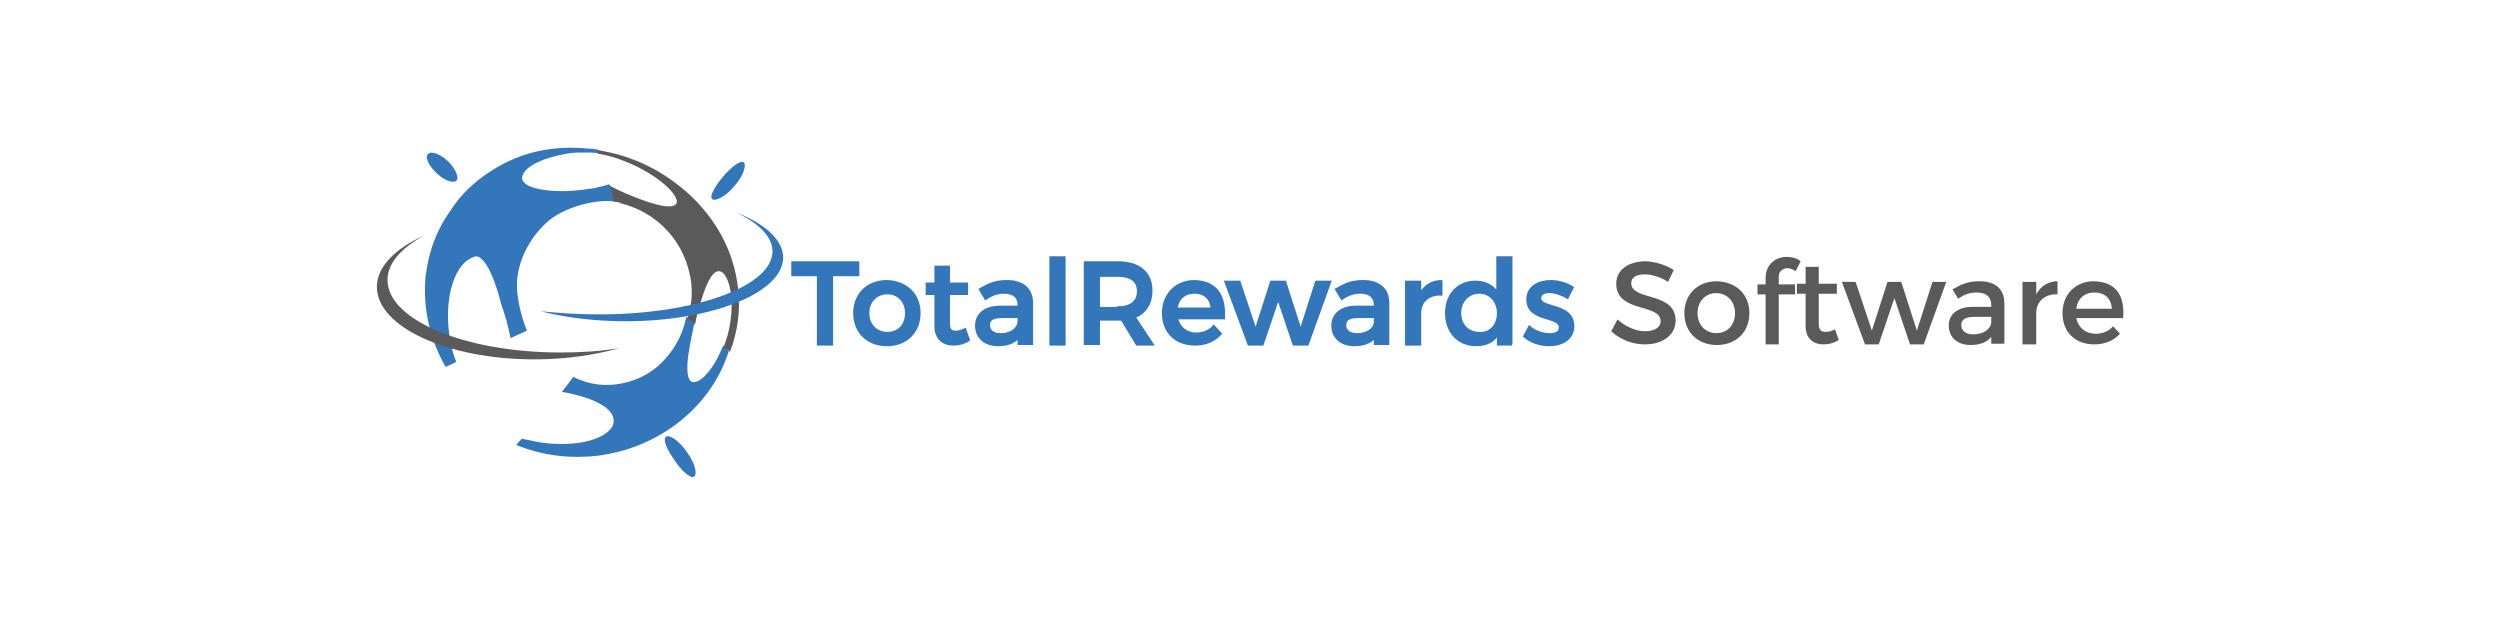<svg xmlns="http://www.w3.org/2000/svg" xmlns:xlink="http://www.w3.org/1999/xlink" id="Layer_1" x="0px" y="0px" width="400px" height="100px" viewBox="0 0 400 100" style="enable-background:new 0 0 400 100;" xml:space="preserve"><style type="text/css">	.st0{display:none;}	.st1{display:inline;}	.st2{fill:#323E48;}	.st3{fill:#00B1E2;}	.st4{display:inline;fill:#DC0000;}	.st5{display:inline;fill:#003087;}	.st6{display:inline;fill:#0070E0;}	.st7{display:inline;fill:#001C64;}	.st8{fill:#1A3D6D;}	.st9{fill:#24305D;}	.st10{display:inline;fill:#24305D;}	.st11{display:inline;fill:#FFB800;}	.st12{display:inline;fill:#0445A5;}	.st13{fill:#0445A5;}	.st14{fill:#005696;}	.st15{display:inline;fill:#FFFFFF;}	.st16{display:inline;fill:#005696;}	.st17{fill-rule:evenodd;clip-rule:evenodd;fill:#5EC9E6;}	.st18{fill-rule:evenodd;clip-rule:evenodd;fill:#0055E7;}	.st19{fill-rule:evenodd;clip-rule:evenodd;fill:#FAB431;}	.st20{fill-rule:evenodd;clip-rule:evenodd;fill:#8833D3;}			.st21{clip-path:url(#SVGID_00000064337380815413913460000009866207515277014154_);fill:url(#SVGID_00000088107814116712374630000004253065314945269945_);}			.st22{clip-path:url(#SVGID_00000017495990240632872010000010577275773840988331_);fill:url(#SVGID_00000168095991110341056030000000639372977332366238_);}			.st23{clip-path:url(#SVGID_00000091734440012938201790000013847853023749870778_);fill:url(#SVGID_00000034069898188946736080000013593751616960673931_);}			.st24{clip-path:url(#SVGID_00000159472232779766761230000008792459940970877356_);fill:url(#SVGID_00000065789675658815103330000011109435306614258108_);}	.st25{fill:#585A5B;}			.st26{clip-path:url(#SVGID_00000070827542204529573170000010183679433487464329_);fill:url(#SVGID_00000118386240159817635220000009047565541850641072_);}			.st27{clip-path:url(#SVGID_00000111877919974349412820000005795419166254752139_);fill:url(#SVGID_00000044896043965286573590000004306070939022762923_);}			.st28{clip-path:url(#SVGID_00000086653964315200428880000004268744166931976372_);fill:url(#SVGID_00000008137486621039780960000018443244646598717839_);}			.st29{clip-path:url(#SVGID_00000170271781618998259360000007366590845843890347_);fill:url(#SVGID_00000158009475274343790890000013156158410162665625_);}			.st30{clip-path:url(#SVGID_00000011742654463674898290000014400254426767289271_);fill:url(#SVGID_00000080167820839206076970000012382404785175963049_);}			.st31{clip-path:url(#SVGID_00000038380888457754032160000003302668028190223235_);fill:url(#SVGID_00000161617813128642602750000016993396326089582510_);}			.st32{clip-path:url(#SVGID_00000135678673895603482920000002018810323263954081_);fill:url(#SVGID_00000154393789564193775700000007151362946858772871_);}			.st33{clip-path:url(#SVGID_00000040572034433192972070000018078961676128400541_);fill:url(#SVGID_00000081614041105309072230000004303548170642178944_);}			.st34{clip-path:url(#SVGID_00000138548694215700516240000003772828822701878167_);fill:url(#SVGID_00000049191385074140284130000006283546433863734434_);}	.st35{fill:#394C85;}	.st36{fill:#FFFFFF;}	.st37{fill:#6B6C6C;}	.st38{fill:#626366;}	.st39{fill:#0202EA;}	.st40{fill:#3476BA;}	.st41{fill:#5A5A5A;}	.st42{fill:#3476BA;stroke:#3476BA;stroke-width:0.39;stroke-miterlimit:10;}</style><g class="st0">	<g class="st1">		<path class="st2" d="M198.1,52.2c0,8.6-4.1,12.4-10.2,12.4c-6.1,0-10.2-3.7-10.2-12.4l0-22.4h-8.7v21.7c0,14.2,6.7,21.2,18.9,21.2   c12.2,0,18.9-7,18.9-21.2V29.8h-8.7L198.1,52.2z"></path>		<path class="st2" d="M282.1,29.8h-8.3v10.8h-6.1V48h6.1v16c0,5.9,3.8,8.8,10,8.8c2.7,0,5.7-0.6,5.7-0.6v-7c0,0-2.1,0.3-3.9,0.3   c-2.3,0-3.5-1.4-3.5-4.3V48h8.2v-7.4h-8.2V29.8z"></path>		<path class="st2" d="M256.8,26.5c-2.5,0-4.6,2.1-4.6,4.6c0,2.5,2,4.6,4.6,4.6c2.5,0,4.6-2.1,4.6-4.6   C261.4,28.5,259.4,26.5,256.8,26.5z"></path>		<path class="st2" d="M301.8,35.6c2.5,0,4.6-2.1,4.6-4.6c0-2.5-2-4.6-4.6-4.6c-2.5,0-4.6,2.1-4.6,4.6   C297.2,33.5,299.3,35.6,301.8,35.6z"></path>		<rect x="252.7" y="40.7" class="st2" width="8.3" height="31.4"></rect>		<rect x="297.6" y="40.7" class="st2" width="8.3" height="31.4"></rect>		<path class="st2" d="M232.6,40.4c-3.9,0-7,1-9.9,2.9v-2.6h-8.3v31.4h8.3V52.8c1.2-3.3,4.1-4.9,7-4.9c3.9,0,6.4,2.7,6.4,6v18.2h8.3   V53.5C244.3,46.6,240.8,40.4,232.6,40.4z"></path>	</g>	<g class="st1">		<path class="st3" d="M123.9,28.7L123.9,28.7c1.2,0,2.3-0.5,3.1-1.3c0.8-0.8,1.3-1.9,1.3-3.1c0-2.4-2-4.4-4.4-4.4   c-1.2,0-2.3,0.5-3.1,1.3c-0.8,0.8-1.3,1.9-1.3,3.1C119.6,26.7,121.5,28.7,123.9,28.7z"></path>		<path class="st3" d="M136.9,31.3L136.9,31.3c1.2,0,2.3-0.5,3.1-1.3c0.8-0.8,1.3-1.9,1.3-3.1c0-2.4-2-4.4-4.4-4.4   c-1.2,0-2.3,0.5-3.1,1.3c-0.8,0.8-1.3,1.9-1.3,3.1C132.5,29.3,134.5,31.3,136.9,31.3z"></path>		<path class="st3" d="M146.3,40.8L146.3,40.8c1.2,0,2.3-0.5,3.1-1.3c0.8-0.8,1.3-1.9,1.3-3.1c0-2.4-2-4.4-4.4-4.4   c-1.2,0-2.3,0.5-3.1,1.3c-0.8,0.8-1.3,1.9-1.3,3.1C142,38.8,143.9,40.8,146.3,40.8z"></path>		<path class="st3" d="M149.8,45c-1.2,0-2.3,0.5-3.1,1.3c-0.8,0.8-1.3,1.9-1.3,3.1c0,2.4,2,4.4,4.4,4.4h0c1.2,0,2.3-0.5,3.1-1.3   c0.8-0.8,1.3-1.9,1.3-3.1C154.2,46.9,152.2,45,149.8,45z"></path>		<path class="st3" d="M146.3,57.9c-1.2,0-2.3,0.5-3.1,1.3c-0.8,0.8-1.3,1.9-1.3,3.1c0,2.4,2,4.4,4.4,4.4h0c1.2,0,2.3-0.5,3.1-1.3   c0.8-0.8,1.3-1.9,1.3-3.1C150.7,59.9,148.7,57.9,146.3,57.9z"></path>		<path class="st3" d="M137,45.1c-1.2,0-2.3,0.5-3.1,1.3c-0.8,0.8-1.3,1.9-1.3,3.1c0,2.4,2,4.4,4.4,4.4h0c1.2,0,2.3-0.5,3.1-1.3   c0.8-0.8,1.3-1.9,1.3-3.1C141.3,47,139.4,45.1,137,45.1z"></path>		<path class="st3" d="M126,38.1c0,2.4,2,4.4,4.4,4.4h0c1.2,0,2.3-0.5,3.1-1.3c0.8-0.8,1.3-1.9,1.3-3.1c0-2.4-2-4.4-4.4-4.4   c-1.2,0-2.3,0.5-3.1,1.3C126.5,35.8,126,36.9,126,38.1z"></path>		<path class="st3" d="M113,38.1c0,2.4,2,4.4,4.4,4.4h0c1.2,0,2.3-0.5,3.1-1.3c0.8-0.8,1.3-1.9,1.3-3.1c0-2.4-2-4.4-4.4-4.4   c-1.2,0-2.3,0.5-3.1,1.3C113.5,35.8,113,36.9,113,38.1z"></path>		<path class="st3" d="M124,45c-1.2,0-2.3,0.5-3.1,1.3c-0.8,0.8-1.3,1.9-1.3,3.1c0,2.4,2,4.4,4.4,4.4h0c1.2,0,2.3-0.5,3.1-1.3   c0.8-0.8,1.3-1.9,1.3-3.1C128.4,46.9,126.4,45,124,45z"></path>		<path class="st3" d="M110.9,31.3L110.9,31.3c1.2,0,2.3-0.5,3.1-1.3c0.8-0.8,1.3-1.9,1.3-3.1c0-2.4-2-4.4-4.4-4.4   c-1.2,0-2.3,0.5-3.1,1.3c-0.8,0.8-1.3,1.9-1.3,3.1C106.5,29.3,108.5,31.3,110.9,31.3z"></path>		<path class="st3" d="M101.5,32c-1.2,0-2.3,0.5-3.1,1.3c-0.8,0.8-1.3,1.9-1.3,3.1c0,2.4,2,4.4,4.4,4.4h0c1.2,0,2.3-0.5,3.1-1.3   c0.8-0.8,1.3-1.9,1.3-3.1C105.9,34,103.9,32,101.5,32z"></path>		<path class="st3" d="M110.9,53.7L110.9,53.7c1.2,0,2.3-0.5,3.1-1.3c0.8-0.8,1.3-1.9,1.3-3.1c0-2.4-2-4.4-4.4-4.4   c-1.2,0-2.3,0.5-3.1,1.3c-0.8,0.8-1.3,1.9-1.3,3.1C106.5,51.8,108.5,53.7,110.9,53.7z"></path>		<path class="st3" d="M134.8,60.6c0-2.4-2-4.4-4.4-4.4c-1.2,0-2.3,0.5-3.1,1.3c-0.8,0.8-1.3,1.9-1.3,3.1c0,2.4,2,4.4,4.4,4.4h0   c1.2,0,2.3-0.5,3.1-1.3C134.3,62.9,134.8,61.8,134.8,60.6z"></path>		<path class="st3" d="M137,67.4c-1.2,0-2.3,0.5-3.1,1.3c-0.8,0.8-1.3,1.9-1.3,3.1c0,2.4,2,4.4,4.4,4.4h0c1.2,0,2.3-0.5,3.1-1.3   c0.8-0.8,1.3-1.9,1.3-3.1C141.3,69.4,139.4,67.4,137,67.4z"></path>		<path class="st3" d="M123.9,71.1c-1.2,0-2.3,0.5-3.1,1.3c-0.8,0.8-1.3,1.9-1.3,3.1c0,2.4,2,4.4,4.4,4.4h0c1.2,0,2.3-0.5,3.1-1.3   c0.8-0.8,1.3-1.9,1.3-3.1C128.3,73,126.4,71.1,123.9,71.1z"></path>		<path class="st3" d="M121.8,60.6c0-2.4-2-4.4-4.4-4.4c-1.2,0-2.3,0.5-3.1,1.3c-0.8,0.8-1.3,1.9-1.3,3.1c0,2.4,2,4.4,4.4,4.4h0   c1.2,0,2.3-0.5,3.1-1.3C121.3,62.9,121.8,61.8,121.8,60.6z"></path>		<path class="st3" d="M98,53.7c1.2,0,2.3-0.5,3.1-1.3c0.8-0.8,1.3-1.9,1.3-3.1c0-2.4-2-4.4-4.4-4.4c-1.2,0-2.3,0.5-3.1,1.3   c-0.8,0.8-1.3,1.9-1.3,3.1C93.6,51.8,95.6,53.7,98,53.7L98,53.7z"></path>		<path class="st3" d="M101.5,57.9c-1.2,0-2.3,0.5-3.1,1.3c-0.8,0.8-1.3,1.9-1.3,3.1c0,2.4,2,4.4,4.4,4.4h0c1.2,0,2.3-0.5,3.1-1.3   c0.8-0.8,1.3-1.9,1.3-3.1C105.9,59.9,103.9,57.9,101.5,57.9z"></path>		<path class="st3" d="M111,67.4c-1.2,0-2.3,0.5-3.1,1.3c-0.8,0.8-1.3,1.9-1.3,3.1c0,2.4,2,4.4,4.4,4.4h0c1.2,0,2.3-0.5,3.1-1.3   c0.8-0.8,1.3-1.9,1.3-3.1C115.3,69.4,113.4,67.4,111,67.4z"></path>	</g></g><g class="st0">	<path class="st4" d="M228.3,35.8c-4.4,0-10.6,2.5-12.6,9.1l0-8h-10.2v35.8h10.8v-20c0-4.8,3.4-7.4,7.1-7.4c4.3,0,5.9,3.3,5.9,7.4  v20h10.8V49C240.2,40.9,235.7,35.8,228.3,35.8"></path>	<path class="st4" d="M126,54.8c0-6.6,5.5-10.2,11.7-10.2c2.1,0,4.3,0.4,6.3,1.3v-8.2c-2.4-1.1-6.1-1.8-9.3-1.8  c-13,0-20,9.7-20,18.9c0,13.9,10.2,19,20.5,19c3.8,0,8.2-0.8,10.2-1.7v-8.2c-1.7,0.7-4.6,1.2-7.5,1.2C132.3,65,126,62.8,126,54.8"></path>	<path class="st4" d="M262.8,35.8c-6.4,0-13,2.1-15.5,3.1v8.2c4.6-1.9,8.3-2.6,12.1-2.6c5.4,0,8.4,2.4,8.4,7.7  c-2.4-0.8-5.6-1.4-8.4-1.4c-9.1,0-14.7,4.4-14.7,11.5c0,5.7,3.8,11.4,12.2,11.4c5.3,0,9.5-2.5,11.6-6.4v5.3h10.2V50.8  C278.6,38.6,270.8,35.8,262.8,35.8 M260.9,66.5c-3.3,0-5.2-2.2-5.2-4.9c0-3.2,2.6-5.5,6.6-5.5c1.9,0,4.1,0.6,5.5,1.6v1  C267.8,62.5,265.2,66.5,260.9,66.5"></path>	<path class="st4" d="M155.4,31.5c3.6,0,6.5-2.9,6.5-6.5c0-3.6-2.9-6.5-6.5-6.5c-3.6,0-6.5,2.9-6.5,6.5  C148.9,28.6,151.8,31.5,155.4,31.5"></path>	<path class="st4" d="M184.5,63.6c8.1-4,15.1-8.6,15.1-16.8c0-5.2-4.1-11-12.8-11c-11.1,0-19.4,8.2-19.4,18.6  c0,4.3,1.1,8.1,3.2,11.2c-1.5,0.6-3,1-4.3,1c-1.9,0-3.3-0.7-4.3-2c-1-1.3-1.2-3.1-1.2-5.4V36.9H150v22.4c0,3.2,0.1,5.9,1,8.3  c1.3,3.5,4.9,6.2,10.1,6.2c5.2,0,9.6-2,13.3-4.2c3.5,2.7,8.2,4.2,13.8,4.2c4.6,0,9.3-1,11.5-2.1v-8c-2.5,1-5.2,1.6-7.9,1.6  C189.1,65.2,186.6,64.7,184.5,63.6 M185.1,44.5c2.3,0,3.5,1.9,3.5,4.2c0,4.8-3.7,8.7-8,11.6c-1.2-1.6-1.9-3.7-1.9-6.1  C178.7,48.4,182,44.5,185.1,44.5"></path>	<path class="st4" d="M284,70.1c0-0.3-0.1-0.5-0.4-0.7c-0.1-0.1-0.3-0.1-0.5-0.1h-1.1v2.3h0.5v-0.8h0.2l0.6,0.8h0.6l-0.6-0.8  C284,70.7,284,70.3,284,70.1 M282.7,70.4v-0.7h0.5c0.1,0,0.2,0,0.3,0.1c0.1,0.1,0.1,0.1,0.1,0.3v0c0,0.1,0,0.2-0.1,0.3  c-0.1,0.1-0.2,0.1-0.3,0.1H282.7z"></path>	<path class="st4" d="M283,68.2c-1.3,0-2.3,1-2.3,2.3c0,1.3,1,2.3,2.3,2.3c1.3,0,2.3-1,2.3-2.3C285.3,69.2,284.3,68.2,283,68.2   M283,72.4c-1,0-1.9-0.8-1.9-1.9c0-1,0.8-1.9,1.9-1.9c1,0,1.9,0.8,1.9,1.9C284.8,71.5,284,72.4,283,72.4"></path></g><g transform="translate(936.898 -21.779)" class="st0">	<path class="st5" d="M-776.8,54c-0.5,0-0.8,0.3-0.9,0.8l-5.3,33.5c-0.1,0.5,0.2,0.9,0.7,1c0,0,0.1,0,0.1,0h6.3  c0.5,0,0.8-0.3,0.9-0.8l1.5-9.8c0.1-0.4,0.5-0.8,0.9-0.8h5.7c6.6,0,12.3-4.9,13.3-11.4c1-6.6-4.1-12.4-11.5-12.4H-776.8z   M-770.7,61.5h4.6c3.7,0,5,2.2,4.6,4.7c-0.4,2.5-2.3,4.3-5.9,4.3h-4.6L-770.7,61.5z M-740.8,63.8c-1.6,0-3.4,0.3-5.4,1.2  c-4.7,2-6.9,6-7.9,8.9c0,0-3,9,3.8,13.9c0,0,6.4,4.7,13.5-0.3l-0.1,0.8c-0.1,0.5,0.2,0.9,0.7,1c0,0,0.1,0,0.1,0h5.9  c0.5,0,0.8-0.3,0.9-0.8l3.6-22.9c0.1-0.5-0.2-0.9-0.7-1c0,0-0.1,0-0.1,0h-5.9c-0.5,0-0.8,0.3-0.9,0.8l-0.2,1.2  C-733.5,66.6-736,63.8-740.8,63.8L-740.8,63.8z M-740.6,71c0.7,0,1.3,0.1,1.9,0.3c2.6,0.8,4,3.3,3.6,6c-0.5,3.3-3.2,5.7-6.7,5.7  c-0.7,0-1.3-0.1-1.9-0.3c-2.6-0.8-4-3.3-3.6-6C-746.8,73.4-744.1,71-740.6,71L-740.6,71z"></path>	<path class="st6" d="M-691.3,54c-0.5,0-0.8,0.3-0.9,0.8l-5.3,33.5c-0.1,0.5,0.2,0.9,0.7,1c0,0,0.1,0,0.1,0h6.3  c0.5,0,0.8-0.3,0.9-0.8l1.5-9.8c0.1-0.4,0.5-0.8,0.9-0.8h5.7c6.6,0,12.3-4.9,13.3-11.4c1-6.6-4.1-12.4-11.5-12.4H-691.3z   M-685.2,61.5h4.6c3.7,0,5,2.2,4.6,4.7c-0.4,2.5-2.3,4.3-5.9,4.3h-4.6L-685.2,61.5z M-655.2,63.8c-1.6,0-3.4,0.3-5.4,1.2  c-4.7,2-6.9,6-7.9,8.9c0,0-3,9,3.8,13.9c0,0,6.4,4.7,13.5-0.3l-0.1,0.8c-0.1,0.5,0.2,0.9,0.7,1c0,0,0.1,0,0.1,0h5.9  c0.5,0,0.8-0.3,0.9-0.8l3.6-22.9c0.1-0.5-0.2-0.9-0.7-1c0,0-0.1,0-0.1,0h-5.9c-0.5,0-0.8,0.3-0.9,0.8l-0.2,1.2  C-647.9,66.6-650.5,63.8-655.2,63.8L-655.2,63.8z M-655.1,71c0.7,0,1.3,0.1,1.9,0.3c2.6,0.8,4,3.3,3.6,6c-0.5,3.3-3.2,5.7-6.7,5.7  c-0.7,0-1.3-0.1-1.9-0.3c-2.6-0.8-4-3.3-3.6-6C-661.2,73.4-658.5,71-655.1,71L-655.1,71z"></path>	<path class="st5" d="M-722.7,64.6c-0.5,0-0.8,0.5-0.7,0.9l6.5,20.2l-5.9,9.5c-0.3,0.5,0,1.1,0.6,1.1h7c0.4,0,0.8-0.2,1-0.6  l18.2-30.1c0.3-0.5-0.1-1.1-0.6-1.1h-7c-0.4,0-0.8,0.2-1,0.6l-7.2,12.1l-3.6-12c-0.1-0.4-0.5-0.7-0.9-0.7L-722.7,64.6z"></path>	<path class="st6" d="M-633.3,54c-0.5,0-0.8,0.3-0.9,0.8l-5.3,33.5c-0.1,0.5,0.2,0.9,0.7,1c0,0,0.1,0,0.1,0h6.3  c0.5,0,0.8-0.3,0.9-0.8l5.3-33.5c0.1-0.5-0.2-0.9-0.7-1c0,0-0.1,0-0.1,0L-633.3,54z"></path>	<path class="st7" d="M-829,54c-0.8,0-1.5,0.6-1.7,1.4l-2.8,17.6c0.1-0.8,0.8-1.4,1.7-1.4h8.1c8.2,0,15.1-6,16.4-14.1  c0.1-0.6,0.1-1.2,0.2-1.8c-2.1-1.1-4.5-1.7-7.2-1.7L-829,54z"></path>	<path class="st6" d="M-807.1,55.7c0,0.6-0.1,1.2-0.2,1.8c-1.3,8.1-8.2,14.1-16.4,14.1h-8.1c-0.8,0-1.5,0.6-1.7,1.4l-2.6,16.2  l-1.6,10.2c-0.1,0.7,0.4,1.5,1.1,1.6c0.1,0,0.1,0,0.2,0h8.8c0.8,0,1.5-0.6,1.7-1.4l2.3-14.8c0.1-0.8,0.8-1.4,1.7-1.4h5.2  c8.2,0,15.1-6,16.4-14.1C-799.2,63.6-802.1,58.3-807.1,55.7L-807.1,55.7z"></path>	<path class="st5" d="M-839,42.3c-0.8,0-1.5,0.6-1.7,1.4l-6.9,44c-0.1,0.8,0.5,1.6,1.4,1.6h10.3l2.6-16.2l2.8-17.6  c0.1-0.8,0.8-1.4,1.7-1.4h14.7c2.7,0,5.1,0.6,7.2,1.7c0.1-7.4-5.9-13.5-14.3-13.5H-839z"></path></g><g class="st0">	<g class="st1">		<polygon class="st8" points="146.4,53.6 166.8,53.6 166.8,45.8 146.4,45.8 146.4,41.5 171.4,41.5 171.4,33 134.9,33 134.9,66.7    171.9,66.7 171.9,58.2 146.4,58.2   "></polygon>		<polygon class="st8" points="293.6,33 287.2,33 280.8,33 270.4,33 275.9,42.8 263.8,66.7 276,66.7 278.7,60.9 282.3,53.3    287.2,42.9 292,53.3 295.6,60.9 298.3,66.7 310.7,66.7   "></polygon>		<g>			<path class="st8" d="M197.2,54.2h9.2V57c-2.3,1.5-4.9,2.1-8.1,2.1c-7.5,0-11.5-3.5-11.5-9.3c0-5.8,3.8-9.1,11.4-9.1    c4,0,6.7,1,9.6,3.3l8.2-6.1c-3.7-3.3-9.8-6-18.2-6c-14.1,0-22.9,6.4-22.9,18c0,11.5,8.8,18,22.9,18c8.9,0,15.5-2.6,19.4-7.1v-14    h-24.1L197.2,54.2z"></path>			<path class="st8" d="M110.8,44.8c-5.4-0.4-8.5-0.8-8.5-2.4c0-1.8,3.9-2.3,7.4-2.3c6.1,0,10.9,1.6,14.7,4.1l4-7.5    c-4.9-3.2-11.8-4.8-18.8-4.8c-10.9,0-19,4-19,11.4c0,7.7,9.2,10.1,19.5,11c6.3,0.5,8.2,1.1,8.2,2.7c0,1.7-2.4,2.5-7.2,2.5    c-6.6,0-12.3-2-16.2-4.9l-5.8,6.7c5.4,4.1,13,6.4,21.8,6.4c12.5,0,19-4.7,19-12C130,47.8,122,45.7,110.8,44.8"></path>			<path class="st8" d="M262.4,45.2c0-8.1-6.4-12.1-16.1-12.1h-23.6v33.7h11.7v0v-9.3v-7.8v-1.1v-6.9h10.9c3,0,5.2,1,5.2,4    c0,3-2.2,4-5.2,4h-7.1l4.2,7.8h0l5,9.3h12.4l-5.8-10.5C259.3,54.6,262.4,50.9,262.4,45.2"></path>		</g>	</g>	<g class="st1">		<path class="st8" d="M309.4,36.7c0-0.1,0-0.2,0-0.4c0-0.2,0-0.4-0.1-0.5c0-0.1-0.1-0.2-0.2-0.3c0.2-0.1,0.3-0.3,0.3-0.6   c0-0.3-0.1-0.5-0.3-0.7c-0.2-0.2-0.5-0.2-0.8-0.2h-1V37h0.6v-1.1h0.5c0.2,0,0.3,0,0.3,0.1c0.1,0.1,0.1,0.2,0.1,0.3   c0,0.5,0,0.6,0,0.7l0,0h0.6v-0.1l0,0C309.4,36.8,309.4,36.7,309.4,36.7z M308.8,35c0,0.1,0,0.2-0.1,0.2c-0.1,0.1-0.2,0.1-0.4,0.1   h-0.4v-0.7h0.4c0.2,0,0.3,0,0.4,0.1C308.8,34.7,308.8,34.8,308.8,35z"></path>		<path class="st8" d="M310.4,34.3c-0.2-0.4-0.5-0.7-0.9-0.9c-0.4-0.2-0.8-0.3-1.2-0.3c-0.4,0-0.8,0.1-1.2,0.3   c-0.4,0.2-0.7,0.5-0.9,0.9c-0.2,0.4-0.3,0.8-0.3,1.3c0,0.5,0.1,0.9,0.3,1.3c0.2,0.4,0.5,0.7,0.9,0.9c0.4,0.2,0.8,0.3,1.2,0.3   c0.4,0,0.8-0.1,1.2-0.3c0.4-0.2,0.7-0.5,0.9-0.9c0.2-0.4,0.3-0.8,0.3-1.3C310.7,35.1,310.6,34.7,310.4,34.3z M308.3,37.6   c-0.4,0-0.7-0.1-1-0.3c-0.3-0.2-0.5-0.4-0.7-0.7c-0.2-0.3-0.2-0.6-0.2-1c0-0.4,0.1-0.7,0.3-1c0.2-0.3,0.4-0.6,0.7-0.7   c0.3-0.2,0.6-0.3,1-0.3c0.3,0,0.7,0.1,1,0.3c0.3,0.2,0.5,0.4,0.7,0.7c0.2,0.3,0.2,0.6,0.2,1c0,0.4-0.1,0.7-0.2,1   c-0.2,0.3-0.4,0.6-0.7,0.7C309,37.5,308.7,37.6,308.3,37.6z"></path>	</g></g><g class="st0">	<g class="st1">		<rect x="265.4" y="37.9" class="st9" width="8" height="5.8"></rect>		<rect x="248.8" y="37.9" class="st9" width="8" height="5.8"></rect>		<path class="st9" d="M265.4,54.4c0,3.5-0.7,5.7-4.3,5.7c-3.6,0-4.3-2.2-4.3-5.7v-8.9h-8v9.8c0,6.9,4.5,10.8,12.3,10.8   c7.8,0,12.3-3.9,12.3-10.8v-9.8h-8V54.4z"></path>	</g>	<path class="st10" d="M159.3,58.6c2.4,0,4.6-1.2,6.6-3.7l4.3,4.9c-3.4,3.5-7,5.3-11,5.3c-3.9,0-7.2-1.2-10-3.7  c-2.7-2.5-4.1-5.7-4.1-9.7c0-4,1.4-7.3,4.1-9.8c2.7-2.5,6-3.8,9.8-3.8c1.9,0,3.8,0.4,5.7,1.2c1.9,0.8,3.6,1.9,5.1,3.5l-3.8,5  c-0.8-1-1.9-1.8-3.1-2.3c-1.2-0.6-2.4-0.8-3.6-0.8c-1.9,0-3.6,0.6-4.9,1.9c-1.4,1.2-2.1,3-2.1,5.2c0,2.2,0.7,4,2.1,5.2  C155.8,58,157.4,58.6,159.3,58.6z"></path>	<path class="st10" d="M195.5,64.7h-6.9v-3.2c-1.9,2.4-4.2,3.6-7,3.6c-2.8,0-5.1-0.8-7-2.4c-1.9-1.6-2.8-3.7-2.8-6.4  c0-2.7,1-4.7,2.9-6c1.9-1.3,4.6-2,8-2h5.5v-0.1c0-2.8-1.5-4.2-4.4-4.2c-1.3,0-2.6,0.3-4,0.8c-1.4,0.5-2.6,1.1-3.6,1.9l-3.3-4.7  c3.4-2.5,7.4-3.7,11.8-3.7c3.2,0,5.8,0.8,7.8,2.4c2,1.6,3,4.1,3,7.5V64.7z M188.1,54.7v-1.3h-4.6c-2.9,0-4.4,0.9-4.4,2.7  c0,0.9,0.3,1.7,1,2.2c0.7,0.5,1.7,0.8,3,0.8c1.3,0,2.4-0.4,3.4-1.2C187.6,57.1,188.1,56,188.1,54.7z"></path>	<path class="st10" d="M214.4,38.1c3,0,5.8,1.3,8.2,3.8c2.4,2.5,3.6,5.8,3.6,9.6c0,3.9-1.2,7.1-3.6,9.7c-2.4,2.6-5.2,3.9-8.4,3.9  c-3.2,0-5.8-1.3-7.7-3.8v12.9h-7.3V38.5h7.3v2.9C208.7,39.2,211.4,38.1,214.4,38.1z M206.4,51.6c0,2.1,0.6,3.9,1.8,5.2  c1.2,1.3,2.6,2,4.3,2c1.7,0,3.2-0.7,4.4-2c1.3-1.3,1.9-3.1,1.9-5.2c0-2.1-0.6-3.9-1.8-5.3c-1.2-1.4-2.7-2.1-4.4-2.1  c-1.7,0-3.2,0.7-4.4,2.1C207,47.7,206.4,49.5,206.4,51.6z"></path>	<path class="st10" d="M238.1,43.8v11.7c0,1,0.3,1.8,0.8,2.4c0.5,0.6,1.1,0.9,1.8,0.9c1.4,0,2.5-0.6,3.5-1.8l2.7,5.1  c-2.3,2.1-4.7,3.1-7.2,3.1c-2.5,0-4.6-0.8-6.4-2.5c-1.7-1.7-2.6-3.9-2.6-6.8V43.8h-3.1v-5.3h3.1v-7.8h7.3v7.8h6.3v5.3H238.1z"></path>	<path class="st10" d="M291.5,44.9c-2.2,0-3.8,0.8-4.9,2.3c-1.1,1.5-1.6,3.6-1.6,6.1v11.3h-7.3V38.5h7.3V42c0.9-1.1,2.1-2,3.5-2.7  c1.4-0.7,2.8-1.1,4.3-1.2l0,6.9H291.5z"></path>	<path class="st10" d="M318,60.9c-3,2.8-6.4,4.2-10.4,4.2c-4,0-7.3-1.2-9.9-3.7c-2.6-2.4-3.9-5.7-3.9-9.9c0-4.1,1.3-7.4,4-9.8  c2.6-2.4,5.8-3.7,9.4-3.7c3.6,0,6.7,1.1,9.2,3.3c2.5,2.2,3.8,5.2,3.8,9v3.9h-19.1c0.2,1.4,1,2.6,2.2,3.5c1.3,0.9,2.7,1.4,4.3,1.4  c2.6,0,4.7-0.9,6.3-2.6L318,60.9z M311,45.4c-1-0.8-2.2-1.3-3.7-1.3c-1.4,0-2.8,0.4-4,1.3c-1.2,0.9-1.9,2.1-2.1,3.6h11.5  C312.6,47.4,312,46.2,311,45.4z"></path>	<path class="st10" d="M108.9,20.9c-16.1,0-29.1,13-29.1,29.1s13,29.1,29.1,29.1S138,66.1,138,50S125,20.9,108.9,20.9z M92.2,31.8  h10.9v7.9H92.2V31.8z M125.6,55.3c0,9.3-6.1,14.6-16.7,14.6c-10.6,0-16.7-5.3-16.7-14.6V42h10.9v12.1c0,4.8,1,7.7,5.8,7.7  c4.8,0,5.8-2.9,5.8-7.7V42h10.9V55.3z M125.6,39.7h-10.9v-7.9h10.9V39.7z"></path></g><g class="st0">	<circle class="st11" cx="179.9" cy="27.1" r="10.2"></circle>	<path class="st12" d="M121.6,39.6h-19.2v31.7h9.1V46.4h7.9c1.9,0,3.4,1.5,3.4,3.4v0h0l0,21.5h9.1V49.7  C131.8,44.1,127.2,39.6,121.6,39.6z"></path>	<path class="st12" d="M221.2,64.5h-5.9v0v0c-1.8-0.1-3.1-1.6-3.1-3.4c0,0,0,0,0,0h0V46.4h9.1v-6.8h-9.1V28.2h-9.1v11.3h-4l-5.1,6.8  h9.1v14.7c0,5.6,4.6,10.2,10.2,10.2c0,0,0,0,0,0h7.9v-3.8c0,0,0,0,0,0L221.2,64.5L221.2,64.5z"></path>	<polygon class="st12" points="196.9,39.6 186.7,39.6 179.9,48.6 173.1,39.6 162.9,39.6 174.8,55.4 162.9,71.3 173.1,71.3   179.9,62.2 186.7,71.3 196.9,71.3 185,55.4  "></polygon>	<polygon class="st12" points="259.7,39.6 251.7,59.7 243.8,39.6 234.8,39.6 247.2,71.3 256.3,71.3 268.7,39.6  "></polygon>	<g class="st1">		<rect x="223.4" y="39.6" class="st13" width="9.1" height="31.7"></rect>		<rect x="223.4" y="28.2" class="st13" width="9.1" height="9.1"></rect>	</g>	<path class="st12" d="M149.9,64.5c-2.8,0-5.3-2.3-6.3-5.7h21.8c0.2-1.1,0.4-2.2,0.4-3.4c0-8.7-7.1-15.8-15.8-15.8  c-8.7,0-15.8,7.1-15.8,15.8s7.1,15.8,15.8,15.8c0,0,0,0,0,0h10.8l5.1-6.8H149.9z M149.9,46.4c2.8,0,5.3,2.3,6.3,5.7h-12.6  C144.6,48.7,147,46.4,149.9,46.4z"></path>	<path class="st12" d="M287.5,39.6H271l-2.7,6.8h16.9c1.9,0,3.4,1.5,3.4,3.4v0h0l0,2.3H275v0c-5,0.3-9.1,4.5-9.1,9.6s4,9.3,9.1,9.6  v0h22.6V49.7C297.6,44.1,293.1,39.6,287.5,39.6z M277.3,58.9c0.2,0,0.3-0.1,0.5-0.1v0h10.8h0l0,5.7h0h-3.8h-7v0  c-0.2,0-0.3,0-0.5-0.1c-1.3-0.3-2.3-1.4-2.3-2.8C275,60.3,276,59.1,277.3,58.9z"></path></g><g class="st0">	<g class="st1">		<path d="M131.9,41.2c7.7,0,7.7,0,7.7,0c2,0,3.4,0.5,4.4,1.5c0.8,0.8,1.2,1.7,1.2,2.9c0,0.1,0,0.1,0,0.1c0,2-1.1,3-2.2,3.7   c2,0.8,3.2,2,3.2,4.2c0,0.1,0,0.1,0,0.1c0,3.2-2.5,4.8-6.2,4.8c-7.9,0-7.9,0-7.9,0V41.3 M138.8,48.2c1.7,0,2.6-0.7,2.6-1.9   c0-0.1,0-0.1,0-0.1c0-1.1-0.8-1.7-2.4-1.7c-3.6,0-3.6,0-3.6,0c0,3.7,0,3.7,0,3.7H138.8z M139.8,55.1c1.6,0,2.5-0.5,2.5-1.9   c0-1.2-0.8-1.9-2.6-1.9c-4.2,0-4.2,0-4.2,0c0,3.7,0,3.7,0,3.7L139.8,55.1L139.8,55.1L139.8,55.1z"></path>		<polyline points="149,41.2 152.7,41.2 152.7,55 161.1,55 161.1,58.6 149,58.6 149,41.2   "></polyline>		<path d="M169.8,41.1h3.3l7.1,17.5h-3.8l-1.5-4h-7.1l-1.5,4h-3.7L169.8,41.1 M173.6,51.3l-2.2-5.7l-2.2,5.7H173.6z"></path>		<path d="M180.9,49.8c0-4.9,3.6-9,8.6-9c3.2,0,5,1.2,6.6,2.8c-2.4,2.8-2.4,2.8-2.4,2.8c-1.2-1.2-2.5-2-4.2-2   c-2.8,0-4.8,2.4-4.8,5.4s1.9,5.4,4.8,5.4c1.9,0,3-0.8,4.4-2c2.4,2.5,2.4,2.5,2.4,2.5c-1.7,1.9-3.7,3-6.9,3   C184.4,58.9,180.9,54.8,180.9,49.8"></path>		<polyline points="198.6,41.2 202.4,41.2 202.4,48.8 209.1,41.2 213.6,41.2 206.7,48.5 213.9,58.6 209.5,58.6 204.3,51.2    202.4,53.2 202.4,58.6 198.6,58.6 198.6,41.2   "></polyline>		<path d="M228.6,56.2c-1.3,1.1-2.8,1.7-4.5,1.7c-2.9,0-5.2-1.7-5.2-4.6c0-2,1.1-3.4,2.9-4.4c-0.7-1.1-1.1-2.1-1.1-3.2   c0-0.1,0-0.1,0-0.1c0-2.1,1.7-4.2,4.6-4.2c2.6,0,4.4,1.9,4.4,4.1c0,2.3-1.3,3.4-3.2,4.2c2,2.1,2,2.1,2,2.1   c0.5-0.8,1.1-1.7,1.5-2.8c2.5,1.5,2.5,1.5,2.5,1.5c-0.5,1.2-1.2,2.4-2,3.4c2.2,2.2,2.2,2.2,2.2,2.2c-2.5,1.9-2.5,1.9-2.5,1.9   L228.6,56.2 M226.7,54.2c-3-3.2-3-3.2-3-3.2c-0.9,0.5-1.3,1.3-1.3,2.1c0,1.2,0.8,2,2.1,2C225.3,55.1,226,54.7,226.7,54.2z    M226.8,45.7c0-0.9-0.7-1.6-1.5-1.6c-0.9,0-1.5,0.7-1.5,1.7c0,0.7,0.3,1.2,0.8,2C226.2,47.3,226.8,46.6,226.8,45.7z"></path>		<polyline points="236.3,41.2 240.4,41.2 244.8,53.4 249.1,41.2 253,41.2 246.4,58.7 243.1,58.7 236.3,41.2   "></polyline>		<polyline points="255.2,41.2 267.9,41.2 267.9,44.5 258.8,44.5 258.8,48.1 266.8,48.1 266.8,51.4 258.8,51.4 258.8,55.1 268,55.1    268,58.6 255.2,58.6 255.2,41.2   "></polyline>		<path d="M276.9,41.1h3.4l7.1,17.5h-3.8l-1.6-4h-7l-1.6,4h-3.7L276.9,41.1 M280.7,51.3l-2.1-5.7l-2.2,5.7H280.7z"></path>		<polyline points="291.4,44.6 286.3,44.6 286.3,41.2 300.2,41.2 300.2,44.6 295,44.6 295,58.6 291.4,58.6 291.4,44.6   "></polyline>		<path d="M301.1,49.8c0-4.9,3.6-9,8.6-9c3.2,0,5,1.2,6.6,2.8c-2.4,2.8-2.4,2.8-2.4,2.8c-1.2-1.2-2.5-2-4.2-2   c-2.8,0-4.8,2.4-4.8,5.4s2,5.4,4.8,5.4c2,0,3-0.8,4.4-2c2.4,2.5,2.4,2.5,2.4,2.5c-1.7,1.9-3.6,3-6.9,3   C304.7,58.9,301.1,54.8,301.1,49.8"></path>		<polyline points="319,41.2 322.6,41.2 322.6,48 329.4,48 329.4,41.2 333.1,41.2 333.1,58.6 329.4,58.6 329.4,51.6 322.6,51.6    322.6,58.6 319,58.6 319,41.2   "></polyline>	</g>	<g class="st1">		<path class="st14" d="M66.9,29.2c0-1.5,1.2-2.8,2.8-2.8c46.5,0,46.5,0,46.5,0c1.6,0,2.7,1.2,2.7,2.8c0,41.4,0,41.4,0,41.4   c0,1.6-1.2,2.7-2.8,2.7c-46.5,0-46.5,0-46.5,0c-1.6,0-2.8-1.2-2.8-2.7V29.2"></path>	</g>	<path class="st15" d="M82,46.5h11.4c0.8,0,1.5,0.8,1.5,1.7c0,1-0.7,1.7-1.5,1.7h-9c8.7,15.3,8.7,15.3,8.7,15.3c10,0,10,0,10,0  c11.7-17.1,11.7-17.1,11.7-17.1h-7.3c-8.9,12.7-8.9,12.7-8.9,12.7c-3.4-6.2-3.6-6.8-3.7-6.9h2.7c3.2,0,5.1-2.2,5.2-5  c0.1-1.6-0.5-3-1.6-3.9c1.1-0.9,1.7-2.4,1.6-3.9c-0.2-2.8-2-5-5.2-5l0,0c-22.8,0-22.8,0-22.8,0c0,17.8,0,17.8,0,17.8  c9.3,0,9.3,0,9.3,0c-2.2-4-2.2-4-2.2-4C81.9,46.5,81.9,46.5,82,46.5 M82,43v-3.4h11.4c0.8,0,1.5,0.8,1.5,1.7c0,1-0.7,1.7-1.5,1.7  L82,43L82,43z"></path>	<path class="st16" d="M122.8,73.6c1.2,0,2.3-1,2.3-2.3s-1-2.3-2.3-2.3c-1.3,0-2.3,1-2.3,2.3C120.5,72.6,121.5,73.6,122.8,73.6   M122.8,73.2c-1,0-2-0.8-2-2s0.9-2,2-2c1,0,2,0.8,2,2S123.9,73.2,122.8,73.2 M123.1,71.4c0.4,0,0.8-0.2,0.8-0.7  c0-0.5-0.4-0.6-0.9-0.6h-1.1v2.5h0.4v-1.2h0.4l0.8,1.2h0.4L123.1,71.4z M122.3,71v-0.6h0.7c0.3,0,0.6,0,0.6,0.3  c0,0.4-0.6,0.4-0.8,0.4H122.3z"></path>	<path class="st15" d="M81.8,46.5h11.4c0.8,0,1.5,0.8,1.5,1.7c0,1-0.7,1.7-1.5,1.7h-9C93,65.3,93,65.3,93,65.3c10.1,0,10.1,0,10.1,0  c11.8-17.2,11.8-17.2,11.8-17.2h-7.3c-8.9,12.8-8.9,12.8-8.9,12.8c-3.4-6.3-3.7-6.9-3.7-6.9h2.8c3.2,0,5.1-2.3,5.3-5  c0.1-1.6-0.5-3-1.6-3.9c1.2-0.9,1.8-2.4,1.6-3.9c-0.2-2.8-2-5-5.3-5l0,0c-23,0-23,0-23,0c0,18,0,18,0,18c9.4,0,9.4,0,9.4,0  c-2.2-4-2.2-4-2.2-4C81.8,46.5,81.8,46.5,81.8,46.5 M81.8,43v-3.5h11.4c0.8,0,1.5,0.8,1.5,1.7c0,1-0.7,1.7-1.5,1.7L81.8,43L81.8,43  z"></path></g><g class="st0">	<g class="st1">		<path d="M144.1,46.9l-4,10.8h-1.9l-3.1-8.2l-3.1,8.2h-1.9l-4-10.8h1.8l3.1,8.6l3.2-8.6h1.6l3.2,8.6l3.2-8.6H144.1z"></path>		<path d="M145.2,43.5c0-0.7,0.6-1.3,1.3-1.3c0.8,0,1.3,0.5,1.3,1.2c0,0.7-0.5,1.3-1.3,1.3C145.8,44.8,145.2,44.2,145.2,43.5z    M145.6,46.9h1.9v10.8h-1.9V46.9z"></path>		<path d="M160.9,51.4v6.2H159v-6c0-2.1-1.1-3.1-2.9-3.1c-2.1,0-3.4,1.2-3.4,3.6v5.5h-1.9V46.9h1.9v1.6c0.8-1.1,2.2-1.7,3.9-1.7   C159.1,46.8,160.9,48.3,160.9,51.4z"></path>		<path d="M174.3,42.6v15.1h-1.9v-1.7c-0.9,1.2-2.3,1.8-3.8,1.8c-3.1,0-5.4-2.2-5.4-5.5c0-3.3,2.3-5.5,5.4-5.5   c1.5,0,2.9,0.6,3.8,1.7v-5.9H174.3z M172.3,52.2c0-2.3-1.6-3.8-3.6-3.8c-2.1,0-3.6,1.5-3.6,3.8s1.6,3.8,3.6,3.8   C170.8,56,172.3,54.5,172.3,52.2z"></path>		<path d="M176.1,56.5l0.8-1.5c0.9,0.6,2.4,1.1,3.8,1.1c1.8,0,2.6-0.5,2.6-1.5c0-2.4-6.8-0.3-6.8-4.6c0-1.9,1.7-3.2,4.5-3.2   c1.4,0,3,0.4,3.9,1l-0.8,1.5c-1-0.6-2.1-0.9-3.1-0.9c-1.7,0-2.5,0.6-2.5,1.5c0,2.5,6.8,0.5,6.8,4.7c0,1.9-1.8,3.2-4.7,3.2   C178.7,57.7,177,57.2,176.1,56.5z"></path>		<path d="M193.2,57c-0.6,0.5-1.5,0.8-2.4,0.8c-2.2,0-3.4-1.2-3.4-3.4v-5.9h-1.8v-1.6h1.8v-2.4h1.9v2.4h3.1v1.6h-3.1v5.8   c0,1.2,0.6,1.8,1.7,1.8c0.6,0,1.1-0.2,1.5-0.5L193.2,57z"></path>		<path d="M200.8,46.8v1.9c-0.2,0-0.3,0-0.4,0c-2.1,0-3.4,1.3-3.4,3.6v5.4H195V46.9h1.9v1.8C197.6,47.4,198.9,46.8,200.8,46.8z"></path>		<path d="M212.3,52.9h-8.7c0.2,1.9,1.8,3.1,3.9,3.1c1.3,0,2.3-0.4,3.1-1.3l1.1,1.3c-1,1.1-2.5,1.7-4.2,1.7c-3.5,0-5.8-2.3-5.8-5.5   c0-3.2,2.3-5.5,5.4-5.5c3.1,0,5.3,2.2,5.3,5.5C212.3,52.5,212.3,52.7,212.3,52.9z M203.5,51.5h6.9c-0.2-1.8-1.6-3.1-3.5-3.1   C205.1,48.4,203.7,49.7,203.5,51.5z"></path>		<path d="M222.7,51.1v6.5h-1.8v-1.4c-0.6,1-1.8,1.5-3.5,1.5c-2.4,0-4-1.3-4-3.2c0-1.7,1.1-3.1,4.3-3.1h3.1V51c0-1.6-1-2.6-2.9-2.6   c-1.3,0-2.6,0.4-3.4,1.2l-0.8-1.5c1.1-0.9,2.7-1.4,4.4-1.4C221.1,46.8,222.7,48.2,222.7,51.1z M220.8,54.3v-1.5h-3   c-1.9,0-2.5,0.8-2.5,1.7c0,1.1,0.9,1.7,2.4,1.7C219.1,56.2,220.3,55.6,220.8,54.3z"></path>		<path d="M243.7,51.4v6.2h-1.9v-6c0-2.1-1-3.1-2.8-3.1c-1.9,0-3.2,1.2-3.2,3.6v5.5h-1.9v-6c0-2.1-1-3.1-2.8-3.1   c-1.9,0-3.2,1.2-3.2,3.6v5.5h-1.9V46.9h1.9v1.6c0.8-1.1,2.1-1.7,3.7-1.7c1.6,0,3,0.6,3.7,2c0.8-1.2,2.3-2,4.1-2   C241.9,46.8,243.7,48.3,243.7,51.4z"></path>		<path d="M268.1,46.9l-4,10.8h-1.9l-3.1-8.2l-3.1,8.2H254l-4-10.8h1.8l3.1,8.6l3.2-8.6h1.6l3.2,8.6l3.2-8.6H268.1z"></path>		<path d="M279.7,51.4v6.2h-1.9v-6c0-2.1-1.1-3.1-2.9-3.1c-2.1,0-3.4,1.2-3.4,3.6v5.5h-1.9V42.6h1.9v5.8c0.8-1,2.2-1.6,3.8-1.6   C277.9,46.8,279.7,48.3,279.7,51.4z"></path>		<path d="M281.9,52.2c0-3.2,2.4-5.5,5.6-5.5s5.6,2.3,5.6,5.5c0,3.2-2.4,5.5-5.6,5.5S281.9,55.5,281.9,52.2z M291.1,52.2   c0-2.3-1.5-3.8-3.6-3.8s-3.6,1.5-3.6,3.8s1.6,3.8,3.6,3.8S291.1,54.5,291.1,52.2z"></path>		<path d="M295.3,42.6h1.9v15.1h-1.9V42.6z"></path>		<path d="M310.1,52.9h-8.7c0.2,1.9,1.8,3.1,3.9,3.1c1.3,0,2.3-0.4,3.1-1.3l1.1,1.3c-1,1.1-2.5,1.7-4.2,1.7c-3.5,0-5.8-2.3-5.8-5.5   c0-3.2,2.3-5.5,5.4-5.5c3.1,0,5.3,2.2,5.3,5.5C310.2,52.5,310.2,52.7,310.1,52.9z M301.4,51.5h6.9c-0.2-1.8-1.6-3.1-3.5-3.1   C303,48.4,301.6,49.7,301.4,51.5z"></path>		<path d="M311,56.5l0.8-1.5c0.9,0.6,2.4,1.1,3.8,1.1c1.8,0,2.6-0.5,2.6-1.5c0-2.4-6.8-0.3-6.8-4.6c0-1.9,1.7-3.2,4.5-3.2   c1.4,0,3,0.4,3.9,1l-0.8,1.5c-1-0.6-2.1-0.9-3.1-0.9c-1.7,0-2.5,0.6-2.5,1.5c0,2.5,6.8,0.5,6.8,4.7c0,1.9-1.8,3.2-4.7,3.2   C313.7,57.7,311.9,57.2,311,56.5z"></path>		<path d="M330.6,51.1v6.5h-1.8v-1.4c-0.6,1-1.8,1.5-3.5,1.5c-2.4,0-4-1.3-4-3.2c0-1.7,1.1-3.1,4.3-3.1h3.1V51c0-1.6-1-2.6-2.9-2.6   c-1.3,0-2.6,0.4-3.4,1.2l-0.8-1.5c1.1-0.9,2.7-1.4,4.4-1.4C328.9,46.8,330.6,48.2,330.6,51.1z M328.6,54.3v-1.5h-3   c-1.9,0-2.5,0.8-2.5,1.7c0,1.1,0.9,1.7,2.4,1.7C327,56.2,328.1,55.6,328.6,54.3z"></path>		<path d="M333.7,42.6h1.9v15.1h-1.9V42.6z"></path>		<path d="M348.5,52.9h-8.7c0.2,1.9,1.8,3.1,3.9,3.1c1.3,0,2.3-0.4,3.1-1.3l1.1,1.3c-1,1.1-2.5,1.7-4.2,1.7c-3.5,0-5.8-2.3-5.8-5.5   c0-3.2,2.3-5.5,5.4-5.5c3.1,0,5.3,2.2,5.3,5.5C348.6,52.5,348.5,52.7,348.5,52.9z M339.8,51.5h6.9c-0.2-1.8-1.6-3.1-3.5-3.1   C341.4,48.4,340,49.7,339.8,51.5z"></path>	</g>	<g class="st1">		<path class="st17" d="M61.4,48l7.1,19l0.5,1.4c0.5,1.1,1.2,2.1,2.1,2.9c1.7,1.6,3.9,2.5,6.4,2.5c2.5,0,4.7-1,6.4-2.5   c0.8-0.7,1.5-1.6,2-2.6l0.8-2.1l3.4-9.2l3.5,9.5l0.5,1.4c0.5,1.1,1.2,2.1,2.1,2.9c1.7,1.6,3.9,2.5,6.4,2.5c2.5,0,4.7-1,6.4-2.5   c0.8-0.7,1.5-1.6,2-2.6l0.8-2.1l7.1-19.2l2.1-5.7l0.5-1.5c0.3-1,0.4-2,0.4-3.1c0-5.4-3.9-10-9.1-10.9c-0.6-0.1-1.3-0.2-1.9-0.2   c-3.5,0-6.6,1.6-8.6,4.2c3,2,5,5.4,5,9.2c0,1-0.1,1.9-0.4,2.8l0,0c-0.2,0.7-0.4,1.4-0.8,2.1l-0.9,2.3l-2.7,7.4l-1.7-4.5l-4-10.7   l-1.1-3c-1.7-4.4-3.5-7.9-8.2-9.2c-1-0.3-2-0.4-3.1-0.4c-2.1,0-4,0.6-5.6,1.5c-0.9,0.5-1.7,1.2-2.4,2c2.4,1.2,4.4,3.3,5.4,5.9   c0,0.1,0.1,0.2,0.1,0.2c0.4,1.2,0.6,2.4,0.6,3.7c0,0.2,0,0.5,0,0.7l-2.2,6l-0.4,1l-2.6,6.9L76,49.7l-5.2-13.9l-0.9-2.4l-0.1-0.3   c-0.5-1.4-1.4-2.7-2.4-3.7c-2-2-4.8-3.3-7.9-3.3c-2.1,0-4,0.6-5.6,1.5c-0.9,0.5-1.8,1.2-2.5,2c2.4,1.2,4.4,3.3,5.4,5.9   c0.1,0.1,0.1,0.3,0.1,0.4L61.4,48L61.4,48z M77.6,54.1l0.4,1L77.6,54.1z M103.1,55l-0.4-1L103.1,55L103.1,55z"></path>		<path class="st18" d="M98.1,41.5l3,8.1l0.9,2.3l0,0.1l4.3,11.5c0.4,1.6,1.8,2.8,3.6,2.8c1.2,0,2.2-0.5,2.9-1.4l-0.7,1.8l-0.8,2.1   c-0.5,1-1.2,1.9-2,2.6c-1.7,1.6-3.9,2.5-6.4,2.5c-1.7,0-3.3-0.5-4.7-1.3c-0.6-0.4-1.2-0.8-1.7-1.3c-0.9-0.8-1.6-1.8-2.1-2.9   L93.7,67l-2.1-5.7l-1.4-3.8l0,0l-7.8-20.8c-0.1-0.3-0.2-0.6-0.3-0.9c0-0.1-0.1-0.2-0.1-0.2c-0.1-0.3-0.2-0.6-0.4-0.9   c-1.1-2.2-2.8-4-5-5c0.7-0.8,1.5-1.4,2.4-2c1.6-1,3.6-1.5,5.6-1.5c1.1,0,2.1,0.2,3.1,0.4c4.7,1.4,6.5,4.8,8.2,9.2l1.1,3L98.1,41.5   L98.1,41.5z"></path>		<path class="st19" d="M82.4,36.7l7.8,20.8l-3.4,9.2L86,68.8c-0.5,1-1.2,1.9-2,2.6c-1.7,1.6-3.9,2.5-6.4,2.5c-2.5,0-4.8-1-6.4-2.5   c-0.9-0.8-1.6-1.8-2.1-2.9L68.5,67l-0.7-2c0.7,0.7,1.6,1.2,2.7,1.2c1.7,0,3.2-1.2,3.6-2.8l3.5-9.4l0,0l2.6-6.9l0.4-1l2.2-6   c0-0.2,0-0.5,0-0.7C82.8,38.6,82.6,37.6,82.4,36.7L82.4,36.7z"></path>		<path class="st20" d="M70.8,35.8L76,49.7l1.6,4.3l-3.5,9.4c-0.4,1.6-1.8,2.8-3.6,2.8c-1.1,0-2-0.5-2.7-1.2L61.4,48l-4.5-12   c0-0.1-0.1-0.3-0.1-0.4c-1-2.6-2.9-4.6-5.4-5.9c0.7-0.8,1.6-1.5,2.5-2c1.6-1,3.6-1.5,5.6-1.5c3.1,0,5.9,1.3,7.9,3.3   c1,1.1,1.9,2.3,2.4,3.7l0.1,0.3L70.8,35.8L70.8,35.8z"></path>	</g></g><g class="st0">	<g class="st1">		<g>			<defs>				<path id="SVGID_1_" d="M61.4,38.8c-4,1.2-6,3.2-8,11c-1.7,7.4-5.6,19.6-1.6,21.4c2.3,1.5,5.5,0.7,8.1,0.2c2.7-0.6,5-1.2,8.1-1.7     c-4.6-0.5-7.7-1.3-9.6-4.2c-2.7-3.8-1-12.6,1-17.3c2.1-5,6-6.5,10.3-6.8c3.3-0.2,6.4,0.6,8.7,1.8c-2-3-7.2-4.6-12-4.8     c-0.3,0-0.6,0-0.9,0C64,38.4,62.6,38.5,61.4,38.8"></path>			</defs>			<clipPath id="SVGID_00000009589271957405412550000017828265609840891326_">				<use xlink:href="#SVGID_1_" style="overflow:visible;"></use>			</clipPath>							<linearGradient id="SVGID_00000096781914431608116600000014582031079495691694_" gradientUnits="userSpaceOnUse" x1="-192.923" y1="360.796" x2="-192.237" y2="360.796" gradientTransform="matrix(41.222 0 0 -41.222 8002.672 14928.196)">				<stop offset="0" style="stop-color:#3EAEC8"></stop>				<stop offset="1.123600e-02" style="stop-color:#3EAEC8"></stop>				<stop offset="0.5" style="stop-color:#0C97B7"></stop>				<stop offset="0.994" style="stop-color:#0D7E82"></stop>				<stop offset="1" style="stop-color:#0D7E82"></stop>			</linearGradient>							<rect x="47.8" y="38.4" style="clip-path:url(#SVGID_00000009589271957405412550000017828265609840891326_);fill:url(#SVGID_00000096781914431608116600000014582031079495691694_);" width="30.5" height="34.4"></rect>		</g>		<g>			<defs>				<path id="SVGID_00000083083201444650151710000003219788226542598529_" d="M84.1,29.1c-2.7,0.6-5,1.2-8.1,1.7     c4.6,0.5,7.7,1.3,9.6,4.2c2.7,3.8,1,12.6-1,17.3c-2.1,5-6,6.5-10.3,6.8c-0.6,0-1.1,0-1.7,0c-2.7-0.1-5.2-0.8-7-1.8     c2,3,7.2,4.6,12,4.8c1.8,0.1,3.5-0.1,5-0.4c4-1.2,6-3.2,8-11c1.7-7.4,5.6-19.6,1.6-21.4c-0.9-0.6-1.9-0.8-3-0.9     c-0.1,0-0.2,0-0.3,0C87.3,28.5,85.6,28.9,84.1,29.1"></path>			</defs>			<clipPath id="SVGID_00000000196132158125910920000004202929098329829516_">				<use xlink:href="#SVGID_00000083083201444650151710000003219788226542598529_" style="overflow:visible;"></use>			</clipPath>							<linearGradient id="SVGID_00000060712769298236983500000001901898470527701924_" gradientUnits="userSpaceOnUse" x1="-193.097" y1="360.693" x2="-192.411" y2="360.693" gradientTransform="matrix(41.225 0 0 -41.225 8026.098 14914.855)">				<stop offset="0" style="stop-color:#E8672C"></stop>				<stop offset="1" style="stop-color:#EE8F27"></stop>			</linearGradient>							<rect x="65.7" y="28.5" style="clip-path:url(#SVGID_00000000196132158125910920000004202929098329829516_);fill:url(#SVGID_00000060712769298236983500000001901898470527701924_);" width="30.5" height="33.8"></rect>		</g>		<g>			<defs>				<path id="SVGID_00000036953084733769687780000010936549821080720020_" d="M51,30c-1.5,2.3-0.7,5.5-0.2,8.1     c0.6,2.7,1.2,5,1.7,8.1c0.5-4.6,1.3-7.7,4.2-9.6c3.8-2.7,12.6-1,17.3,1c5,2.1,6.5,6,6.8,10.3c0.2,3.3-0.6,6.4-1.8,8.7     c4.1-2.7,5.6-11.6,4.4-16.9c-1.2-4-3.2-6-11-8c-4.8-1.1-11.7-3.2-16.4-3.3c-0.2,0-0.4,0-0.6,0C53.2,28.3,51.6,28.8,51,30"></path>			</defs>			<clipPath id="SVGID_00000158012475588508932950000004582479555360389523_">				<use xlink:href="#SVGID_00000036953084733769687780000010936549821080720020_" style="overflow:visible;"></use>			</clipPath>							<linearGradient id="SVGID_00000100373353243121086440000002136581436983489952_" gradientUnits="userSpaceOnUse" x1="-193.26" y1="360.071" x2="-192.574" y2="360.071" gradientTransform="matrix(49.155 0 0 -49.155 9549.948 17741.883)">				<stop offset="0" style="stop-color:#8CC341"></stop>				<stop offset="0.958" style="stop-color:#4B8A65"></stop>				<stop offset="1" style="stop-color:#488767"></stop>			</linearGradient>							<rect x="49.5" y="28.3" style="clip-path:url(#SVGID_00000158012475588508932950000004582479555360389523_);fill:url(#SVGID_00000100373353243121086440000002136581436983489952_);" width="35.2" height="28.3"></rect>		</g>		<g>			<defs>				<path id="SVGID_00000156577623085515945440000013527310333740113815_" d="M60.5,60.9c1.2,4,3.2,6,11,8     c7.4,1.7,19.6,5.6,21.4,1.6c1.5-2.3,0.7-5.5,0.2-8.1c-0.6-2.7-1.2-5-1.7-8.1C91,59,90.2,62,87.3,63.9c-3.8,2.7-12.6,1-17.3-1     c-5-2.1-6.5-6-6.8-10.3c-0.2-3.3,0.6-6.4,1.8-8.7C60.8,46.7,59.3,55.5,60.5,60.9"></path>			</defs>			<clipPath id="SVGID_00000037661922015739112990000014467427558375720340_">				<use xlink:href="#SVGID_00000156577623085515945440000013527310333740113815_" style="overflow:visible;"></use>			</clipPath>							<linearGradient id="SVGID_00000130643836548501825820000016959539901105184147_" gradientUnits="userSpaceOnUse" x1="-193.352" y1="360.194" x2="-192.666" y2="360.194" gradientTransform="matrix(49.156 0 0 -49.156 9564.554 17764.955)">				<stop offset="0" style="stop-color:#3D3B90"></stop>				<stop offset="5.000000e-05" style="stop-color:#3D3B90"></stop>				<stop offset="0.506" style="stop-color:#A33A94"></stop>				<stop offset="1" style="stop-color:#D62C2A"></stop>			</linearGradient>							<rect x="59.3" y="44" style="clip-path:url(#SVGID_00000037661922015739112990000014467427558375720340_);fill:url(#SVGID_00000130643836548501825820000016959539901105184147_);" width="35.2" height="30.5"></rect>		</g>	</g>	<g class="st1">		<g>			<polygon class="st25" points="119.2,40.1 117.1,40.1 107.2,50.3 107.2,33.2 105.7,33.2 105.7,56.1 107.2,56.1 107.2,52.2     111.1,48.2 117.5,56.1 119.4,56.1 112.2,47.2    "></polygon>			<rect x="124.1" y="33.8" class="st25" width="1.9" height="2.1"></rect>			<rect x="124.3" y="40.1" class="st25" width="1.5" height="16"></rect>			<path class="st25" d="M138.4,39.7c-2.9,0-5.2,1.5-6.3,3.4c0,0-1,1.6-1,4v9h1.5v-9.3c0-3.3,2.4-5.7,5.6-5.7c3.2,0,5.1,2.2,5.1,5.5    v9.5h1.5v-9.8C144.8,42.4,142.4,39.7,138.4,39.7"></path>			<path class="st25" d="M156.8,39.7c-4.3,0-7.6,3.7-7.6,8.3v0.1c0,5,3.6,8.3,7.8,8.3c3.1,0,5-1.3,6.6-3l-1.1-0.9    c-1.3,1.4-3,2.5-5.5,2.5c-3.1,0-6-2.3-6.3-6.3h13.3c0-0.3,0-0.3,0-0.6C164.2,43.3,161.3,39.7,156.8,39.7 M150.9,47.3    c0.3-3.5,2.7-6.2,5.9-6.2c3.7,0,5.5,3,5.7,6.2H150.9z"></path>			<path class="st25" d="M170.7,34.9h-1.5v5.1v1.4V52c0,3,2,4.4,4.5,4.4c1,0,1.8-0.2,2.6-0.6v-1.4c-0.9,0.4-1.6,0.6-2.4,0.6    c-1.9,0-3.2-0.8-3.2-3.1V41.5h5.6v-1.4h-5.6V34.9z"></path>			<rect x="181.5" y="40.1" class="st25" width="1.5" height="16"></rect>			<rect x="181.3" y="33.8" class="st25" width="1.9" height="2.1"></rect>			<path class="st25" d="M201.3,52.3c-1.3,1.5-3.1,2.7-5.4,2.7c-3.7,0-6.6-3.1-6.6-6.9V48c0-3.8,2.8-6.9,6.5-6.9    c2.4,0,4,1.2,5.3,2.6l1.1-1.1c-1.5-1.6-3.4-3-6.4-3c-4.6,0-8.2,3.9-8.2,8.4v0.1c0,4.5,3.5,8.3,8.2,8.3c2.9,0,4.9-1.3,6.5-3.2    L201.3,52.3z"></path>		</g>		<g>			<g>				<defs>					<polygon id="SVGID_00000090271236514201237100000002085530967817775271_" points="229.4,40.3 226.1,52.2 222.8,40.3       220.1,40.3 216.7,52.2 213.4,40.3 210.6,40.3 215.3,56.1 218,56.1 221.4,44 224.7,56.1 227.5,56.1 232.2,40.3      "></polygon>				</defs>				<clipPath id="SVGID_00000005226784419669175600000007249908913689768380_">					<use xlink:href="#SVGID_00000090271236514201237100000002085530967817775271_" style="overflow:visible;"></use>				</clipPath>									<linearGradient id="SVGID_00000157284653082959534360000007706768788145956537_" gradientUnits="userSpaceOnUse" x1="-199.073" y1="357.201" x2="-198.387" y2="357.201" gradientTransform="matrix(0 35.763 35.763 0 -12553.307 7150.482)">					<stop offset="0" style="stop-color:#3EAEC8"></stop>					<stop offset="1.123600e-02" style="stop-color:#3EAEC8"></stop>					<stop offset="0.5" style="stop-color:#0C97B7"></stop>					<stop offset="0.994" style="stop-color:#0D7E82"></stop>					<stop offset="1" style="stop-color:#0D7E82"></stop>				</linearGradient>									<rect x="210.6" y="40.3" style="clip-path:url(#SVGID_00000005226784419669175600000007249908913689768380_);fill:url(#SVGID_00000157284653082959534360000007706768788145956537_);" width="21.5" height="15.7"></rect>			</g>			<g>				<defs>					<path id="SVGID_00000129913800732820629800000005685258709033267608_" d="M234.7,33.4v22.7h2.6v-9.6c0-2.3,1.8-4.1,4.1-4.1      c2.6,0,3.8,1.7,3.8,4.2v9.5h2.6v-9.5c0-3.9-2.2-6.7-6.1-6.7c-1.8,0-3.4,0.8-4.5,2v-8.6H234.7z"></path>				</defs>				<clipPath id="SVGID_00000061431653544167771500000009697515132256311426_">					<use xlink:href="#SVGID_00000129913800732820629800000005685258709033267608_" style="overflow:visible;"></use>				</clipPath>									<linearGradient id="SVGID_00000155108671418328283750000016795922352037744786_" gradientUnits="userSpaceOnUse" x1="-199.073" y1="356.947" x2="-198.387" y2="356.947" gradientTransform="matrix(0 35.763 35.763 0 -12524.29 7150.482)">					<stop offset="0" style="stop-color:#3EAEC8"></stop>					<stop offset="1.123600e-02" style="stop-color:#3EAEC8"></stop>					<stop offset="0.5" style="stop-color:#0C97B7"></stop>					<stop offset="0.994" style="stop-color:#0D7E82"></stop>					<stop offset="1" style="stop-color:#0D7E82"></stop>				</linearGradient>									<rect x="234.7" y="33.4" style="clip-path:url(#SVGID_00000061431653544167771500000009697515132256311426_);fill:url(#SVGID_00000155108671418328283750000016795922352037744786_);" width="13.1" height="22.7"></rect>			</g>			<g>				<defs>					<path id="SVGID_00000144296821009666626100000013941992362927513270_" d="M253.7,48.3c0-3.3,2.4-5.9,5.3-5.9      c2.9,0,5.3,2.7,5.3,5.9c0,3.2-2.4,5.8-5.3,5.8C256.1,54.1,253.7,51.5,253.7,48.3 M251.1,48.3c0,4.5,3.4,8.2,7.9,8.2      c4.5,0,7.9-3.7,7.9-8.2c0-4.6-3.4-8.3-7.9-8.3C254.6,40,251.1,43.7,251.1,48.3"></path>				</defs>				<clipPath id="SVGID_00000017517436994805383900000001241255654629899653_">					<use xlink:href="#SVGID_00000144296821009666626100000013941992362927513270_" style="overflow:visible;"></use>				</clipPath>									<linearGradient id="SVGID_00000004533926902983333310000002015563821775528117_" gradientUnits="userSpaceOnUse" x1="-199.073" y1="356.72" x2="-198.387" y2="356.72" gradientTransform="matrix(0 35.763 35.763 0 -12498.491 7150.482)">					<stop offset="0" style="stop-color:#3EAEC8"></stop>					<stop offset="1.123600e-02" style="stop-color:#3EAEC8"></stop>					<stop offset="0.5" style="stop-color:#0C97B7"></stop>					<stop offset="0.994" style="stop-color:#0D7E82"></stop>					<stop offset="1" style="stop-color:#0D7E82"></stop>				</linearGradient>									<rect x="251.1" y="40" style="clip-path:url(#SVGID_00000017517436994805383900000001241255654629899653_);fill:url(#SVGID_00000004533926902983333310000002015563821775528117_);" width="15.8" height="16.5"></rect>			</g>			<g>				<defs>					<rect id="SVGID_00000008148228257137078880000002568354768419972747_" x="269.9" y="33.4" width="2.6" height="22.7"></rect>				</defs>				<clipPath id="SVGID_00000145742332802117333220000002273266936481428868_">					<use xlink:href="#SVGID_00000008148228257137078880000002568354768419972747_" style="overflow:visible;"></use>				</clipPath>									<linearGradient id="SVGID_00000010288334759777445870000008555092107013128071_" gradientUnits="userSpaceOnUse" x1="-199.073" y1="356.565" x2="-198.387" y2="356.565" gradientTransform="matrix(0 35.763 35.763 0 -12480.791 7150.482)">					<stop offset="0" style="stop-color:#3EAEC8"></stop>					<stop offset="1.123600e-02" style="stop-color:#3EAEC8"></stop>					<stop offset="0.5" style="stop-color:#0C97B7"></stop>					<stop offset="0.994" style="stop-color:#0D7E82"></stop>					<stop offset="1" style="stop-color:#0D7E82"></stop>				</linearGradient>									<rect x="269.9" y="33.4" style="clip-path:url(#SVGID_00000145742332802117333220000002273266936481428868_);fill:url(#SVGID_00000010288334759777445870000008555092107013128071_);" width="2.6" height="22.7"></rect>			</g>			<g>				<defs>					<path id="SVGID_00000168075104602067551310000012775764257133816211_" d="M283.6,41.9c2.3,0,4.4,1.7,5.1,4.3h-10.2      C279.2,43.5,281.5,41.9,283.6,41.9 M275.7,47.9c0,4.6,3.5,8.2,8.1,8.2c3.6,0,6.3-1.9,7.4-5.2h-2.7c-0.9,1.8-2.4,2.9-4.7,2.9      c-2.6,0-5.1-1.9-5.4-5.2h13.2c0-5.6-3.9-8.9-7.9-8.9C279.3,39.6,275.7,43.3,275.7,47.9"></path>				</defs>				<clipPath id="SVGID_00000028300809744189745170000012918037486759330224_">					<use xlink:href="#SVGID_00000168075104602067551310000012775764257133816211_" style="overflow:visible;"></use>				</clipPath>									<linearGradient id="SVGID_00000160905849175159279100000012671938458717923997_" gradientUnits="userSpaceOnUse" x1="-199.073" y1="356.405" x2="-198.387" y2="356.405" gradientTransform="matrix(0 35.763 35.763 0 -12462.579 7150.482)">					<stop offset="0" style="stop-color:#3EAEC8"></stop>					<stop offset="1.123600e-02" style="stop-color:#3EAEC8"></stop>					<stop offset="0.5" style="stop-color:#0C97B7"></stop>					<stop offset="0.994" style="stop-color:#0D7E82"></stop>					<stop offset="1" style="stop-color:#0D7E82"></stop>				</linearGradient>									<rect x="275.7" y="39.6" style="clip-path:url(#SVGID_00000028300809744189745170000012918037486759330224_);fill:url(#SVGID_00000160905849175159279100000012671938458717923997_);" width="15.9" height="16.5"></rect>			</g>			<g>				<defs>					<path id="SVGID_00000031900122990745209800000000990200671104402062_" d="M294.4,44.2c0,3,2.3,3.9,6.1,4.4      c3.8,0.5,4.3,1.3,4.3,2.4c0,1.4-1.5,2.6-3.9,2.6c-2.3,0-4.1-1.1-4.4-3h-2.6c0.4,3.3,3.2,5.4,7,5.4c3.8,0,6.4-2,6.4-5.1      c0-3.6-2.9-4.2-6.3-4.8c-3.1-0.5-4-0.9-4-2c0-1.2,1.5-2.2,3.6-2.2c1.9,0,3.4,0.9,3.8,2.5h2.6c-0.3-3.1-2.8-4.9-6.4-4.9      C296.3,39.6,294.4,42,294.4,44.2"></path>				</defs>				<clipPath id="SVGID_00000093150398498162841830000001175335924312754580_">					<use xlink:href="#SVGID_00000031900122990745209800000000990200671104402062_" style="overflow:visible;"></use>				</clipPath>									<linearGradient id="SVGID_00000101823880266669213390000012950677066382865808_" gradientUnits="userSpaceOnUse" x1="-199.073" y1="356.189" x2="-198.387" y2="356.189" gradientTransform="matrix(0 35.763 35.763 0 -12437.928 7150.482)">					<stop offset="0" style="stop-color:#3EAEC8"></stop>					<stop offset="1.123600e-02" style="stop-color:#3EAEC8"></stop>					<stop offset="0.5" style="stop-color:#0C97B7"></stop>					<stop offset="0.994" style="stop-color:#0D7E82"></stop>					<stop offset="1" style="stop-color:#0D7E82"></stop>				</linearGradient>									<rect x="293.8" y="39.6" style="clip-path:url(#SVGID_00000093150398498162841830000001175335924312754580_);fill:url(#SVGID_00000101823880266669213390000012950677066382865808_);" width="13.5" height="16.5"></rect>			</g>			<g>				<defs>					<path id="SVGID_00000124130945328536421250000004674074680559470723_" d="M311.9,47.8c0-3.3,2.4-5.9,5.3-5.9      c2.9,0,5.3,2.6,5.3,5.9c0,3.2-2.4,5.8-5.3,5.8C314.3,53.6,311.9,51.1,311.9,47.8 M309.3,47.8c0,4.7,3.5,8.2,7.8,8.2      c2.2,0,4.2-1.1,5.4-2.8v2.4h2.5v-7.8c0-4.6-3.4-8.3-7.9-8.3C312.8,39.6,309.3,43.1,309.3,47.8"></path>				</defs>				<clipPath id="SVGID_00000013907058179185207610000008574081026996911805_">					<use xlink:href="#SVGID_00000124130945328536421250000004674074680559470723_" style="overflow:visible;"></use>				</clipPath>									<linearGradient id="SVGID_00000040565077459039610340000018117752189012220596_" gradientUnits="userSpaceOnUse" x1="-199.073" y1="355.976" x2="-198.387" y2="355.976" gradientTransform="matrix(0 35.763 35.763 0 -12413.676 7150.482)">					<stop offset="0" style="stop-color:#3EAEC8"></stop>					<stop offset="1.123600e-02" style="stop-color:#3EAEC8"></stop>					<stop offset="0.5" style="stop-color:#0C97B7"></stop>					<stop offset="0.994" style="stop-color:#0D7E82"></stop>					<stop offset="1" style="stop-color:#0D7E82"></stop>				</linearGradient>									<rect x="309.3" y="39.6" style="clip-path:url(#SVGID_00000013907058179185207610000008574081026996911805_);fill:url(#SVGID_00000040565077459039610340000018117752189012220596_);" width="15.8" height="16.5"></rect>			</g>			<g>				<defs>					<rect id="SVGID_00000151535955678607173230000001433481179135970188_" x="329" y="33.4" width="2.6" height="22.7"></rect>				</defs>				<clipPath id="SVGID_00000181793232302710375580000001774416620790015122_">					<use xlink:href="#SVGID_00000151535955678607173230000001433481179135970188_" style="overflow:visible;"></use>				</clipPath>									<linearGradient id="SVGID_00000145036784850608820340000009250667437760117644_" gradientUnits="userSpaceOnUse" x1="-199.073" y1="355.808" x2="-198.387" y2="355.808" gradientTransform="matrix(0 35.763 35.763 0 -12394.546 7150.482)">					<stop offset="0" style="stop-color:#3EAEC8"></stop>					<stop offset="1.123600e-02" style="stop-color:#3EAEC8"></stop>					<stop offset="0.5" style="stop-color:#0C97B7"></stop>					<stop offset="0.994" style="stop-color:#0D7E82"></stop>					<stop offset="1" style="stop-color:#0D7E82"></stop>				</linearGradient>									<rect x="329" y="33.4" style="clip-path:url(#SVGID_00000181793232302710375580000001774416620790015122_);fill:url(#SVGID_00000145036784850608820340000009250667437760117644_);" width="2.6" height="22.7"></rect>			</g>			<g>				<defs>					<path id="SVGID_00000008140555950567833870000016302705185901367179_" d="M342,41.9c2.3,0,4.4,1.7,5.1,4.3h-10.2      C337.6,43.5,339.9,41.9,342,41.9 M334.1,47.9c0,4.6,3.5,8.2,8.1,8.2c3.6,0,6.3-1.9,7.4-5.2h-2.7c-0.9,1.8-2.4,2.9-4.7,2.9      c-2.6,0-5.1-1.9-5.4-5.2H350c0-5.6-3.9-8.9-7.9-8.9C337.7,39.6,334.1,43.3,334.1,47.9"></path>				</defs>				<clipPath id="SVGID_00000029026599286910865830000004291090596426309024_">					<use xlink:href="#SVGID_00000008140555950567833870000016302705185901367179_" style="overflow:visible;"></use>				</clipPath>									<linearGradient id="SVGID_00000183224138375992754870000014733271868251465627_" gradientUnits="userSpaceOnUse" x1="-199.073" y1="355.658" x2="-198.387" y2="355.658" gradientTransform="matrix(0 35.763 35.763 0 -12377.463 7150.482)">					<stop offset="0" style="stop-color:#3EAEC8"></stop>					<stop offset="1.123600e-02" style="stop-color:#3EAEC8"></stop>					<stop offset="0.5" style="stop-color:#0C97B7"></stop>					<stop offset="0.994" style="stop-color:#0D7E82"></stop>					<stop offset="1" style="stop-color:#0D7E82"></stop>				</linearGradient>									<rect x="334.1" y="39.6" style="clip-path:url(#SVGID_00000029026599286910865830000004291090596426309024_);fill:url(#SVGID_00000183224138375992754870000014733271868251465627_);" width="15.9" height="16.5"></rect>			</g>		</g>		<g>			<path class="st25" d="M206,81.1h-1.3l-1.7-5.1c-0.1-0.3-0.2-0.6-0.2-0.9h-0.1c0,0.3-0.1,0.7-0.2,0.9l-1.6,5.1h-1.3    c-0.7-2.3-1.3-4.9-1.8-7.4c0.4-0.1,0.9-0.1,1.2-0.1l1.1,5.1c0.1,0.3,0.1,0.7,0.1,1h0.1c0-0.3,0.1-0.7,0.2-1l1.6-5h1.2l1.6,5.1    c0.1,0.3,0.2,0.6,0.2,1h0.1c0-0.4,0.1-0.7,0.2-1l1.1-5.1c0.4,0,0.8,0,1.1,0.1C207.4,76.2,206.8,78.6,206,81.1"></path>			<path class="st25" d="M210.8,72.3c-0.5,0-0.7-0.4-0.7-0.8c0-0.4,0.2-0.8,0.8-0.8c0.5,0,0.7,0.4,0.7,0.8    C211.5,71.9,211.3,72.3,210.8,72.3 M210.1,73.6h1.3v7.5h-1.3V73.6z"></path>			<path class="st25" d="M218.8,81.1v-5.3c0-0.7-0.3-1.2-1.2-1.2c-0.7,0-1.3,0.2-1.9,0.6v5.9h-1.3v-7.4c0.3-0.1,0.9-0.1,1.3-0.1v0.7    h0.1c0.7-0.6,1.4-0.8,2.2-0.8c1.1,0,2.1,0.5,2.1,2.3v5.4H218.8z"></path>			<path class="st25" d="M228.6,81.2c-0.6,0-1.1-0.1-1.4-0.9h-0.1c-0.8,0.7-1.4,0.9-2.2,0.9c-1.6,0-2.6-1.2-2.6-3.7    c0-3,1.3-4.1,3.3-4.1c0.4,0,1,0.1,1.5,0.3v-3.2c0.3-0.1,0.9-0.1,1.3-0.1v9.1c0,0.4,0.1,0.5,0.4,0.5h0.8v0.4    C229.5,81,229.1,81.2,228.6,81.2 M227,74.9c-0.3-0.2-0.9-0.3-1.4-0.3c-1.3,0-2,0.6-2,2.8c0,2.1,0.6,2.7,1.7,2.7    c0.6,0,1.2-0.1,1.7-0.5V74.9z"></path>			<path class="st25" d="M232.9,81.2c-0.7,0-1.6-0.2-2.2-0.5c0.1-0.4,0.2-0.8,0.3-1.2c0.6,0.3,1.4,0.5,2.1,0.5c0.8,0,1.2-0.4,1.2-1    c0-1.5-3.5-1-3.5-3.3c0-1.5,1.3-2.3,2.8-2.3c0.5,0,1.2,0.1,1.8,0.2c0,0.4-0.1,0.8-0.2,1.2c-0.5-0.2-1.3-0.3-1.9-0.3    c-0.7,0-1.1,0.3-1.1,1c0,1.3,3.5,0.9,3.5,3.4C235.7,80.5,234.4,81.2,232.9,81.2"></path>			<path class="st25" d="M240.4,81.2c-1.6,0-2.2-0.8-2.2-2.4v-4.1h-0.9v-1.1h0.9V72c0.3-0.1,0.9-0.2,1.3-0.2v1.8h1.9    c0,0.4,0,0.7-0.1,1.1h-1.8v4.2c0,0.9,0.3,1.1,1,1.1c0.3,0,0.8-0.1,1.1-0.2c0.1,0.3,0.2,0.8,0.2,1.1    C241.4,81.1,240.8,81.2,240.4,81.2"></path>			<path class="st25" d="M254.4,77.5H250v0.1c0,1.6,0.5,2.3,2.1,2.3c0.7,0,1.5-0.2,1.9-0.5c0.1,0.3,0.3,0.8,0.3,1.2    c-0.6,0.3-1.6,0.5-2.3,0.5c-2.2,0-3.4-1.2-3.4-3.8c0-2.8,1.3-4,3.1-4c1.8,0,2.8,1.1,2.8,3C254.5,76.8,254.5,77.2,254.4,77.5     M250.1,76.7h3.1c0-0.1,0-0.4,0-0.5c0-1.2-0.5-1.8-1.5-1.8C250.7,74.4,250.1,75.1,250.1,76.7"></path>			<path class="st25" d="M262.3,79.4c0,0.4,0.1,0.5,0.4,0.5h0.8v0.4c0,0.6-0.4,0.9-1,0.9c-0.6,0-1.1-0.2-1.4-0.9h0    c-0.7,0.6-1.3,0.9-2,0.9c-1.7,0-2.7-1.1-2.7-3.7c0-2.8,1.3-4.1,3.3-4.1c0.4,0,0.9,0.1,1.3,0.2c0.2-0.1,0.5-0.2,0.8-0.2    c0.2,0,0.3,0,0.5,0V79.4z M261,74.8c-0.4-0.2-0.9-0.3-1.3-0.3c-1.3,0-2,0.6-2,2.8c0,2.1,0.6,2.7,1.7,2.7c0.6,0,1.1-0.2,1.6-0.5    V74.8z"></path>			<path class="st25" d="M273.6,81.1v-5.3c0-0.7-0.3-1.2-1.2-1.2c-0.7,0-1.1,0.2-1.6,0.6v5.9h-1.3v-5.3c0-0.7-0.3-1.2-1.2-1.2    c-0.6,0-1.1,0.2-1.6,0.6v5.9h-1.3v-7.4c0.3-0.1,0.9-0.1,1.3-0.1v0.7h0.1c0.7-0.6,1.2-0.8,2-0.8c0.8,0,1.4,0.3,1.7,1    c0.8-0.7,1.5-1,2.3-1c1.2,0,2.1,0.6,2.1,2.3v5.4H273.6z"></path>			<path class="st25" d="M247.4,74.8c-0.2,0-0.4-0.1-0.6-0.1c-0.5,0-1,0.1-1.7,0.7v5.6h-1.3v-7.4c0.3-0.1,0.9-0.1,1.3-0.1v0.9h0.1    c0.8-1,1.3-1.1,1.8-1.1c0.2,0,0.4,0,0.6,0.1C247.5,73.9,247.5,74.4,247.4,74.8"></path>			<path class="st25" d="M277.4,81.1c-0.5,0-0.9-0.4-0.9-0.9c0-0.6,0.4-0.9,0.9-0.9c0.5,0,0.9,0.4,0.9,0.9    C278.3,80.8,277.9,81.1,277.4,81.1 M277.4,79.4c-0.5,0-0.8,0.3-0.8,0.8c0,0.5,0.3,0.8,0.8,0.8c0.5,0,0.8-0.3,0.8-0.8    C278.2,79.7,277.9,79.4,277.4,79.4 M277.9,80.8c-0.1,0-0.1,0-0.2,0l-0.1-0.2c-0.1-0.1-0.1-0.2-0.2-0.3h-0.1v0.4h-0.2v-1.1    c0.1,0,0.3,0,0.4,0c0.2,0,0.4,0.1,0.4,0.3c0,0.2-0.1,0.3-0.2,0.3c0.1,0.1,0.1,0.1,0.2,0.3L277.9,80.8z M277.4,79.8    c0,0-0.1,0-0.1,0v0.4h0.1c0.1,0,0.2-0.1,0.2-0.2C277.6,79.9,277.5,79.8,277.4,79.8"></path>			<path class="st25" d="M184.2,77.2c0,1.5-0.3,2.5-0.9,3.2c-0.6,0.7-1.4,1-2.5,1c-0.5,0-0.9-0.1-1.2-0.2c-0.4-0.1-0.7-0.3-1.1-0.6    V70.4c0.1,0,0.2,0,0.4-0.1c0.2,0,0.3,0,0.4,0v3.9h0c0.4-0.3,0.7-0.5,1.1-0.6c0.3-0.1,0.7-0.2,1.2-0.2c0.4,0,0.7,0.1,1.1,0.2    c0.3,0.1,0.6,0.3,0.8,0.6c0.2,0.3,0.4,0.7,0.6,1.1C184.1,75.9,184.2,76.5,184.2,77.2 M183.4,77.3c0-0.6,0-1.1-0.1-1.5    c-0.1-0.4-0.2-0.7-0.4-1c-0.2-0.2-0.4-0.4-0.6-0.5c-0.2-0.1-0.5-0.1-0.8-0.1c-0.7,0-1.4,0.3-2.1,0.8v5.3c0.2,0.2,0.5,0.3,0.8,0.3    c0.3,0.1,0.5,0.1,0.8,0.1c0.4,0,0.7-0.1,1.1-0.2c0.3-0.1,0.6-0.3,0.8-0.5c0.2-0.3,0.4-0.6,0.5-1    C183.3,78.5,183.4,77.9,183.4,77.3"></path>			<path class="st25" d="M192.1,73.6c-0.2,0.5-0.3,1-0.5,1.4c-0.1,0.4-0.3,0.9-0.5,1.4c-0.2,0.5-0.4,1.1-0.6,1.7    c-0.2,0.6-0.4,1.1-0.6,1.7c-0.2,0.5-0.4,1.1-0.6,1.5c-0.2,0.5-0.4,1-0.6,1.4c-0.2,0.4-0.4,0.7-0.6,1c-0.2,0.3-0.5,0.4-0.7,0.6    c-0.3,0.1-0.5,0.2-0.9,0.2c-0.2,0-0.4,0-0.6-0.1c-0.2,0-0.4-0.1-0.6-0.2c0-0.1,0-0.3,0.1-0.4c0-0.1,0.1-0.2,0.1-0.3    c0.3,0.2,0.7,0.2,1.1,0.2c0.3,0,0.5-0.1,0.8-0.2c0.2-0.2,0.4-0.5,0.6-0.9l0.6-1.3c-0.2-0.6-0.5-1.2-0.7-1.8    c-0.2-0.6-0.5-1.3-0.7-1.9c-0.2-0.6-0.5-1.3-0.7-1.9c-0.2-0.6-0.4-1.3-0.6-1.9c0.1,0,0.2-0.1,0.4-0.1c0.2,0,0.3,0,0.4,0l2.1,6    c0.1,0.3,0.2,0.6,0.2,0.9h0c0.1-0.3,0.1-0.6,0.2-0.9l2.1-6c0.1,0,0.2,0,0.4,0C191.9,73.6,192,73.6,192.1,73.6"></path>		</g>	</g></g><g class="st0">	<g class="st1">		<circle class="st35" cx="60.9" cy="50" r="22"></circle>	</g>	<g class="st1">		<path class="st35" d="M60.9,73.8c-13.1,0-23.8-10.7-23.8-23.8s10.7-23.8,23.8-23.8S84.7,36.9,84.7,50S74,73.8,60.9,73.8z    M60.9,26.8c-12.8,0-23.2,10.4-23.2,23.2c0,12.8,10.4,23.2,23.2,23.2S84.1,62.8,84.1,50C84.1,37.2,73.7,26.8,60.9,26.8z"></path>	</g>	<g class="st1">		<g>			<path class="st36" d="M44,42h7c4.2,0,7.4,2.7,7.4,8c0,4.7-2.4,8.2-7.4,8.2h-7V42z M47.6,55.2h3.2c2.1,0,4.1-1.3,4.1-4.9    c0-3.3-1.2-5.4-4.7-5.4h-2.5V55.2z"></path>		</g>		<g>			<path class="st36" d="M69.6,55.2v3h-3.5V41.9H78v3h-8.4v3.7H77v3.2h-7.4V55.2z"></path>		</g>	</g>	<g class="st1">		<g>			<rect x="60.5" y="34.2" class="st36" width="1.7" height="31.9"></rect>		</g>	</g>	<g class="st1">		<path class="st37" d="M102.2,41.6h7.2c4.3,0,7.5,2.7,7.5,8.2c0,4.8-2.5,8.4-7.5,8.4h-7.2V41.6z M105.8,55.1h3.3   c2.1,0,4.1-1.3,4.1-5c0-3.4-1.2-5.5-4.8-5.5h-2.6V55.1z"></path>		<path class="st37" d="M122.8,41.6h3.7v16.6h-3.7V41.6z"></path>		<path class="st37" d="M147.6,54c-1.4,2.7-4.3,4.5-7.5,4.5c-4.7,0-8.6-3.9-8.6-8.6c0-4.7,3.9-8.6,8.6-8.6c3.2,0,6,1.8,7.5,4.4   c-1.5,0.7-1.6,0.8-3.2,1.6c-0.9-1.5-2.4-2.4-4.3-2.4c-2.8,0-5,2.2-5,5c0,2.8,2.2,5,5,5c1.9,0,3.7-0.9,4.4-2.5h-0.4   c-0.7,0-2.4,0-3.4,0c-0.4,0-0.7,0-0.7,0v-3.1c2.4,0,5.6,0,8.5,0C148.5,49.8,148.4,52.9,147.6,54z"></path>		<path class="st37" d="M153.8,41.6h3.7v16.6h-3.7V41.6z"></path>		<path class="st37" d="M168.1,44.6h-5.3v-3.1H177v3.1h-5.2v13.5h-3.7V44.6z"></path>		<path class="st37" d="M179.3,58.2l7.5-16.6h3.7l7.4,16.6h-3.5l-1.6-3.7h-8.4l-1.7,3.7H179.3z M188.8,44.7l-2.8,6.4h5.5L188.8,44.7   L188.8,44.7z"></path>		<path class="st37" d="M202.7,58.1V41.5h3.6V55h8.5v3.1H202.7z"></path>		<path class="st35" d="M223.4,55.1v3.1h-3.5V41.5H232v3.1h-8.6v3.8h7.6v3.2h-7.6V55.1z"></path>		<path class="st35" d="M245,58.4c-4.8,0-8.6-3.8-8.6-8.6c0-4.8,3.8-8.6,8.6-8.6c4.7,0,8.6,3.8,8.6,8.6   C253.6,54.6,249.7,58.4,245,58.4z M239.9,49.8c0,2.8,2.3,5.1,5.1,5.1c2.8,0,5-2.3,5-5.1s-2.3-5.1-5-5.1   C242.2,44.7,239.9,47,239.9,49.8z"></path>		<path class="st35" d="M268,52l4.7,6.2h-4.5l-4.2-6h-1.8v6h-3.7V41.6h7.5c4.2,0,5.8,2.6,5.8,5.3c0,2.3-1.2,4.5-4,5.1H268z    M262.2,44.4v5h2.8c1.7,0,3.2-0.4,3.2-2.5c0-2.2-1.4-2.5-3.2-2.5H262.2z"></path>		<path class="st35" d="M280.7,44.6h-5.3v-3.1h14.2v3.1h-5.2v13.5h-3.7V44.6z"></path>		<path class="st35" d="M304,52l4.7,6.2h-4.5l-4.2-6h-1.8v6h-3.7V41.6h7.5c4.2,0,5.8,2.6,5.8,5.3c0,2.3-1.2,4.5-4,5.1H304z    M298.2,44.4v5h2.8c1.7,0,3.2-0.4,3.2-2.5c0-2.2-1.4-2.5-3.2-2.5H298.2z"></path>		<path class="st35" d="M317.3,55.1h9.4v3.1h-12.9V41.5h12.1v3.1h-8.6v3.8h7.6v3.2h-7.6V55.1z"></path>		<path class="st35" d="M334.6,53.3c0.4,2.2,2.3,2.5,3.7,2.5c1.3,0,3.2-0.4,3.2-2.1c0-3.5-9.9-1.3-9.9-7.5c0-3.4,3.2-5,6.2-5   c3.5,0,6.7,1.5,6.7,5.4l-3.5-0.5c-0.4-1.9-2.1-2-3.3-2c-1.2,0-2.5,0.5-2.5,1.9c0,1.2,0.8,1.5,5,2.5c1.2,0.3,4.9,1.1,4.9,4.8   c0,3.1-2.4,5.3-6.9,5.3c-3.7,0-7.1-1.8-7.1-5.9L334.6,53.3z"></path>		<path class="st35" d="M352.5,53.3c0.4,2.2,2.3,2.5,3.7,2.5c1.3,0,3.2-0.4,3.2-2.1c0-3.5-9.9-1.3-9.9-7.5c0-3.4,3.2-5,6.2-5   c3.5,0,6.7,1.5,6.7,5.4l-3.5-0.5c-0.4-1.9-2.1-2-3.3-2c-1.2,0-2.5,0.5-2.5,1.9c0,1.2,0.8,1.5,5,2.5c1.2,0.3,4.9,1.1,4.9,4.8   c0,3.1-2.4,5.3-6.9,5.3c-3.7,0-7.1-1.8-7.1-5.9L352.5,53.3z"></path>	</g></g><g class="st0">	<g class="st1">		<path class="st38" d="M343.7,61.2h2.4v0.5h-0.9v2.6h-0.6v-2.6h-0.9V61.2z M349.9,61.2v3.1h-0.6v-2.4l-0.8,1.9H348l-0.8-1.9v2.4   h-0.5v-3.1h0.8l0.9,2l0.9-2H349.9z"></path>	</g>	<g class="st1">		<path class="st38" d="M123.3,45.5c-1.3,0-3.7,0.3-5.5,2.1v-9.2c0-1-0.8-1.7-1.7-1.7h-0.3c-1,0-1.7,0.8-1.7,1.7v24.2   c0,1,0.8,1.7,1.7,1.7h0.3c1,0,1.7-0.8,1.7-1.7V54c0-2.9,2-5,4.9-5c2.9,0,4.6,1.8,4.6,4.9v8.7c0,1,0.8,1.7,1.7,1.7h0.3   c1,0,1.7-0.8,1.7-1.7v-9.7C131.1,48.5,127.9,45.5,123.3,45.5"></path>		<path class="st38" d="M148.5,53.4h-10.1c0.6-2.8,2.5-4.5,5.2-4.5C146.1,48.9,148,50.6,148.5,53.4 M143.6,45.5   c-5.3,0-9.2,4-9.2,9.6c0,5.7,3.9,9.6,9.4,9.6c2.6,0,4.7-0.6,6.6-2c0.3-0.2,0.5-0.6,0.6-1c0.1-0.4-0.1-0.8-0.3-1.2   c-0.6-0.8-1.6-0.9-2.4-0.4c-1.3,0.8-2.8,1.3-4.2,1.3c-3,0-5.2-1.9-5.7-4.9h12.6c0.8,0,1.5-0.7,1.5-1.5v0   C152.3,49.4,148.7,45.5,143.6,45.5"></path>		<path class="st38" d="M164.1,61.2c-3.4,0-5.8-2.6-5.8-6.1c0-3.5,2.4-6.1,5.8-6.1c3.4,0,5.8,2.6,5.8,6.1   C169.9,58.6,167.5,61.2,164.1,61.2 M171.7,45.9h-0.3c-1,0-1.7,0.8-1.7,1.7v0.2c-1.5-1.5-3.6-2.3-6-2.3c-5.3,0-9.2,4.1-9.2,9.6   s4,9.6,9.2,9.6c2.4,0,4.4-0.8,6-2.3v0.1c0,1,0.8,1.7,1.7,1.7h0.3c1,0,1.7-0.8,1.7-1.7v-15C173.5,46.6,172.7,45.9,171.7,45.9"></path>		<path class="st38" d="M179.7,36.7h-0.3c-1,0-1.7,0.8-1.7,1.7v24.2c0,1,0.8,1.7,1.7,1.7h0.3c1,0,1.7-0.8,1.7-1.7V38.4   C181.4,37.4,180.7,36.7,179.7,36.7"></path>		<path class="st38" d="M197.1,60.6c-0.8,0.4-1.6,0.6-2.4,0.6c-2,0-3-1.2-3-3.5v-8.4h5.8c1,0,1.7-0.8,1.7-1.7s-0.8-1.7-1.7-1.7h-5.8   V42c0-1-0.8-1.7-1.7-1.7h-0.3c-1,0-1.7,0.8-1.7,1.7v3.9h-2.1c-1,0-1.7,0.8-1.7,1.7s0.8,1.7,1.7,1.7h2.1v8.4c0,4.5,2.3,7,6.5,7   c1.5,0,2.9-0.3,4.2-1c0.4-0.2,0.7-0.6,0.9-1.1c0.1-0.5,0.1-1-0.2-1.4C198.8,60.5,197.9,60.3,197.1,60.6"></path>		<path class="st38" d="M211.6,45.5c-1.3,0-3.7,0.3-5.5,2.1v-9.2c0-1-0.8-1.7-1.7-1.7h-0.3c-1,0-1.7,0.8-1.7,1.7v24.2   c0,1,0.8,1.7,1.7,1.7h0.3c1,0,1.7-0.8,1.7-1.7V54c0-2.9,2-5,4.9-5c2.9,0,4.6,1.8,4.6,4.9v8.7c0,1,0.8,1.7,1.7,1.7h0.3   c1,0,1.7-0.8,1.7-1.7v-9.7C219.4,48.5,216.3,45.5,211.6,45.5"></path>		<path class="st38" d="M238,54.9c0,3.4-2.4,5.9-5.7,5.9c-3.3,0-5.7-2.5-5.7-5.9c0-3.4,2.4-5.9,5.7-5.9C235.6,49,238,51.5,238,54.9    M239.7,45.9h-0.3c-1,0-1.7,0.8-1.7,1.7v0.2c-1.5-1.5-3.5-2.3-5.8-2.3c-5.3,0-9.2,4-9.2,9.5c0,5.5,3.9,9.5,9.2,9.5   c2.4,0,4.3-0.8,5.8-2.2v0.7c0,3.6-2.3,5.8-6.1,5.8c-1.7,0-3.3-0.4-4.8-1.2c-0.4-0.2-0.8-0.3-1.3-0.1c-0.4,0.1-0.8,0.4-1,0.8l0,0.1   c-0.4,0.8-0.1,1.9,0.7,2.3c1.8,1,4.2,1.6,6.5,1.6c6.1,0,9.8-3.6,9.8-9.4V47.6C241.5,46.6,240.7,45.9,239.7,45.9"></path>		<path class="st38" d="M256.1,45.6c-0.5-0.1-1.1-0.1-1.8-0.1c-1.9,0-3.6,0.7-4.9,2.1v0c0-1-0.8-1.7-1.7-1.7h-0.2   c-1,0-1.7,0.8-1.7,1.7v15c0,1,0.8,1.7,1.7,1.7h0.3c1,0,1.7-0.8,1.7-1.7v-8.5c0-3,1.7-5,4.3-5c0.5,0,1.1,0.1,1.6,0.2   c0.9,0.2,1.9-0.3,2.1-1.3l0-0.1c0.1-0.5,0-1-0.2-1.4C257,46,256.6,45.7,256.1,45.6"></path>		<path class="st38" d="M268,61.2c-3.4,0-5.8-2.6-5.8-6.1c0-3.5,2.4-6.1,5.8-6.1c3.4,0,5.8,2.6,5.8,6.1   C273.8,58.6,271.4,61.2,268,61.2 M275.6,45.9h-0.3c-1,0-1.7,0.8-1.7,1.7v0.2c-1.5-1.5-3.6-2.3-6-2.3c-5.3,0-9.2,4.1-9.2,9.6   s4,9.6,9.2,9.6c2.4,0,4.4-0.8,6-2.3v0.1c0,1,0.8,1.7,1.7,1.7h0.3c1,0,1.7-0.8,1.7-1.7v-15C277.4,46.6,276.6,45.9,275.6,45.9"></path>		<path class="st38" d="M296.3,55.1c0,3.5-2.4,6.1-5.8,6.1c-3.4,0-5.8-2.6-5.8-6.1c0-3.5,2.4-6.1,5.8-6.1   C293.9,49,296.3,51.6,296.3,55.1 M298.1,36.7h-0.3c-1,0-1.7,0.8-1.7,1.7v9.4c-1.5-1.5-3.6-2.3-6-2.3c-5.3,0-9.2,4.1-9.2,9.6   c0,5.5,4,9.6,9.2,9.6c2.4,0,4.4-0.8,6-2.3v0.1c0,1,0.8,1.7,1.7,1.7h0.3c1,0,1.7-0.8,1.7-1.7V38.4   C299.8,37.4,299.1,36.7,298.1,36.7"></path>		<path class="st38" d="M333,53.4l-2.1-0.3c-2.8-0.3-3.2-1.3-3.2-2c0-1.4,1.4-2.3,3.7-2.3c1.4,0,3.1,0.4,4.4,1   c0.9,0.4,1.8,0.1,2.3-0.7c0.2-0.4,0.3-0.9,0.1-1.3c-0.1-0.4-0.4-0.8-0.9-1c-1.7-0.8-3.9-1.3-6-1.3c-4.6,0-7.5,2.3-7.5,5.8   c0,2.1,1.1,4.7,6.2,5.3l2.1,0.2c3.3,0.4,3.3,1.7,3.3,2.1c0,1.5-1.6,2.4-4.4,2.4c-1.9,0-3.5-0.4-4.8-1.1c-0.8-0.5-1.8-0.2-2.3,0.6   c-0.2,0.4-0.3,0.8-0.2,1.3c0.1,0.4,0.4,0.8,0.8,1c2.5,1.4,5.1,1.6,6.5,1.6c5,0,8.2-2.3,8.2-5.9C339.3,56.7,338.2,54.1,333,53.4"></path>		<path class="st38" d="M317.5,53.4h-10.1c0.6-2.8,2.5-4.5,5.2-4.5C315.1,48.9,317,50.6,317.5,53.4 M312.6,45.5   c-5.3,0-9.2,4-9.2,9.6c0,5.7,3.9,9.6,9.4,9.6c2.6,0,4.7-0.6,6.6-2c0.3-0.2,0.5-0.6,0.6-1c0.1-0.4-0.1-0.8-0.3-1.2   c-0.6-0.7-1.6-0.9-2.4-0.4c-1.3,0.8-2.8,1.3-4.2,1.3c-3,0-5.2-1.9-5.7-4.9h12.6c0.8,0,1.5-0.7,1.5-1.5v0   C321.3,49.4,317.7,45.5,312.6,45.5"></path>	</g>	<g class="st1">		<path class="st39" d="M88.3,44.1c0.5,0.5,1.2,0.8,1.9,0.8c0.7,0,1.3-0.3,1.9-0.8l9.4-9.4c1-1,1-2.7,0-3.7c-1-1-2.7-1-3.7,0   l-9.4,9.4C87.2,41.4,87.2,43.1,88.3,44.1z"></path>		<path class="st39" d="M96.7,48.6c-1-1-2.6-1-3.6-0.1L79.6,62c-0.8,0.8-2,0.8-2.8,0c-0.8-0.8-0.8-2,0-2.8l4.8-4.8l0,0l5-5   c1-1,1-2.7,0-3.7c-1-1-2.7-1-3.7,0l-2.9,2.9l0,0L79.6,49c-0.8,0.8-2,0.8-2.7,0c-0.8-0.8-0.8-2,0-2.7l2-2l0,0l9.6-9.6   c1-1,1-2.7,0-3.7c-1-1-2.7-1-3.7,0l-5.7,5.7c-0.5,0.5-1.2,0.8-1.8,0.8c-0.6,0-1.3-0.2-1.8-0.7l-5.4-5.4c-4.6-4.6-12.1-4.6-16.7,0   c-2.2,2.2-3.5,5.2-3.5,8.3c0,3.1,1.2,6.1,3.5,8.3l21.8,21.8c0,0,0,0.1,0.1,0.1c0.5,0.5,1.2,0.8,1.9,0.8c0.7,0,1.3-0.3,1.9-0.8   l17.6-17.6C97.7,51.3,97.7,49.6,96.7,48.6z"></path>		<circle class="st39" cx="99.8" cy="44.9" r="2.6"></circle>	</g></g><g>	<g>		<g>			<path class="st40" d="M115.7,55.3c-1.5,3.8-3.7,6.2-5,5.8c-0.6-0.3-0.8-1.3-0.7-3c0.1-1.7,0.6-4,1.1-6.4c-0.4-0.3-0.8-0.6-1.3-1    c-0.6,3.1-2.2,5.9-4.8,8.1c-1.6,1.3-3.4,2.1-5.3,2.5c-0.2,1.4-0.2,1.4,0,0c-2.7,0.6-5.4,0.3-8-1c-0.6,0.9-1.2,1.6-1.8,2.4    c6.3,1.1,9.1,3.3,8.1,5.5c-1.2,2.1-5.7,3.4-11.5,2.6c-1-0.2-2-0.4-3-0.6c-0.3,0.3-0.6,0.6-0.9,1c4.5,1.8,8.8,2.2,13.2,1.7    c4.3-0.6,8.3-2.1,12.1-4.8c4.3-3.2,7.2-7.2,8.7-11.9C116.3,55.8,116,55.6,115.7,55.3z"></path>			<path class="st40" d="M68.1,44.2c-0.5,5,0.7,10.2,3.2,14.5l0,0c0.5-0.2,1.1-0.5,1.7-0.8l0,0c-0.4-1-0.7-2-0.9-3.1l0,0    c-0.7-3.5-0.5-6.9,0.3-9.4l0,0c0.8-2.5,2.1-4,3.8-4.4l0,0c2.3,0.3,4,7.7,4,7.7c0.6,1.6,1.1,3.5,1.5,5.4l0,0    c0.9-0.4,1.7-0.8,2.6-1.2l0,0c-0.9-2.3-1.5-4.7-1.6-7.1l0,0c0-4.5,2.6-8.4,5.1-10.5l0,0c2.4-2,7-3.4,10.3-3.1l0,0c0,0,0,0,0,0    l0,0c0,0,0.2,0,0.2,0l0,0c-0.3-0.9-0.5-1.8-0.7-2.6l0,0c0,0-0.2-0.1-0.2-0.1l0,0c-0.7,0.2-1.4,0.4-2.3,0.6l0,0    c-2.4,0.4-4.9,0.6-7.1,0.4l0,0c-2.2-0.2-3.8-0.7-4.3-1.5l0,0c-0.5-0.8,0.2-1.8,1.5-2.6l0,0c1.3-0.8,3.2-1.4,5.4-1.8l0,0    c1.1-0.2,2-0.2,3-0.2l0,0c0.6,0,1.3,0,2.1,0.1l0,0c0,0,0.1,0,0.1,0l0,0c-0.1-0.2-0.1-0.4-0.2-0.6l0,0c-0.1,0-0.2,0-0.3,0l0,0    c-0.3-0.1-0.6-0.1-0.9-0.1l0,0l0,0h0c-5.7-0.6-11,0.4-15.9,3.6l0,0c-2.5,1.6-4.7,3.6-6.5,6.4l0,0C70,36.6,68.6,40,68.1,44.2z"></path>			<path class="st41" d="M95.5,24c0.1,0.2,0.1,0.4,0.2,0.6l0,0c1.5,0.2,3.1,0.7,5,1.5l0,0c4.4,1.9,7.4,4.6,7.6,6.1l0,0    c0,1.5-3.2,0.9-8.3-1.3l0,0c-0.9-0.4-1.7-0.8-2.5-1.2l0,0c0.3,0.8,0.5,1.7,0.7,2.6l0,0c0,0,0.1,0,0.2,0l0,0c0.2,0,0.4,0,0.6,0.1    l0,0c0,0,0.1,0,0.2,0l0,0c0,0,0,0.1,0,0.1l0,0c5.9,1.4,10.6,6.2,11.4,12.8l0,0c0.2,2,0,3.8-0.6,5.6l0,0c-0.4-0.3-0.5-0.3-0.1,0    l0,0c0.4,0.3,0.9,0.6,1.3,1l0,0c0.1-0.5,0.2-0.9,0.3-1.4l0,0c1.4-5.4,2.7-7.9,4.1-6.9l0,0c1.3,1.1,2.1,5.2,0.8,10.1l0,0    c-0.2,0.7-0.4,1.2-0.6,1.8l0,0c0.3,0.3,0.7,0.5,1,0.8l0,0c0,0,0,0,0,0l0,0c1.2-3.2,1.7-6.5,1.3-10.1l0,0    c-0.7-6.2-3.6-11.1-7.7-15l0,0C106.1,27.3,101.3,24.9,95.5,24z"></path>			<path class="st40" d="M73.2,28.5c0-0.8-0.8-2.2-2.1-3.2l0,0c-1.4-1-2.6-1.2-2.8-0.3l0,0c-0.1,0.9,1,2.4,2.4,3.4l0,0    C72.1,29.3,73.1,29.3,73.2,28.5z"></path>			<path class="st40" d="M119.1,26.1c-0.4-0.6-1.6,0.2-3.1,1.8l0,0c-1.5,1.7-2.5,3.4-2.1,3.9l0,0c0.4,0.5,2-0.2,3.4-1.8l0,0    C118.7,28.5,119.4,26.8,119.1,26.1z"></path>			<path class="st40" d="M106.7,69.8c-0.7,0.2-0.3,1.6,1,3.5l0,0c1.2,1.9,2.6,3.2,3.3,3l0,0c0.6-0.3,0.3-1.9-0.9-3.7l0,0    C108.9,70.8,107.5,69.7,106.7,69.8z"></path>			<path class="st41" d="M89.7,56.4c-15.3,0-27.7-5.2-27.7-11.6c0-2.7,2.2-5.1,5.8-7.1c-4.6,2.1-7.5,5-7.5,8.2    c0,6.4,11.3,11.6,25.2,11.6c5,0,9.7-0.7,13.6-1.8C96.1,56.2,93,56.4,89.7,56.4z"></path>			<path class="st40" d="M95.9,50.3c15.3,0,27.7-4.5,27.7-10.1c0-2.3-2.2-4.5-5.8-6.2c4.6,1.8,7.5,4.4,7.5,7.2    c0,5.6-11.3,10.2-25.2,10.2c-5,0-9.7-0.6-13.6-1.6C89.5,50.1,92.6,50.3,95.9,50.3z"></path>		</g>	</g>	<g>		<path class="st42" d="M133.1,44v11.1h-2.2V44h-4.1v-2h10.5v2H133.1z"></path>		<path class="st42" d="M147.1,50.1c0,3-2.1,5.1-5.2,5.1c-3.1,0-5.2-2.1-5.2-5.1c0-3,2.1-5.1,5.2-5.1   C145,45.1,147.1,47.1,147.1,50.1z M138.9,50.1c0,1.9,1.3,3.2,3.1,3.2c1.8,0,3-1.3,3-3.2c0-1.9-1.3-3.2-3-3.2   C140.2,46.9,138.9,48.2,138.9,50.1z"></path>		<path class="st42" d="M155,54.4c-0.8,0.5-1.6,0.7-2.5,0.7c-1.5,0-2.8-0.9-2.8-2.9v-5.2h-1.4v-1.6h1.4v-2.7h2.1v2.7h2.9v1.6h-2.9   v4.8c0,1,0.4,1.3,1.1,1.3c0.4,0,0.9-0.1,1.5-0.4L155,54.4z"></path>		<path class="st42" d="M163,53.9c-0.7,0.9-1.9,1.3-3.3,1.3c-2.2,0-3.5-1.3-3.5-3.1c0-1.8,1.4-3,3.8-3h3v-0.3c0-1.3-0.8-2-2.4-2   c-1,0-1.9,0.3-2.9,1l-0.9-1.5c1.4-0.8,2.4-1.3,4.3-1.3c2.6,0,4,1.3,4,3.5l0,6.5H163V53.9z M163,51.6v-0.9h-2.7   c-1.4,0-2.1,0.4-2.1,1.3c0,0.9,0.7,1.5,1.9,1.5C161.7,53.5,162.8,52.7,163,51.6z"></path>		<path class="st42" d="M168.1,55.1V41.2h2.2v13.9H168.1z"></path>		<path class="st42" d="M179.5,51.1c-0.2,0-0.4,0-0.6,0h-3.1v3.9h-2.2V42h5.3c3.3,0,5.3,1.6,5.3,4.5c0,2.1-1,3.6-2.7,4.2l2.9,4.4   h-2.5L179.5,51.1z M178.9,49.2c2,0,3.2-0.9,3.2-2.6c0-1.7-1.2-2.5-3.2-2.5h-3.1v5.2H178.9z"></path>		<path class="st42" d="M195.8,50.9h-7.5c0.3,1.5,1.5,2.5,3.1,2.5c1.1,0,2.1-0.4,2.8-1.2l1.1,1.2c-1,1.1-2.4,1.7-4.1,1.7   c-3.1,0-5.1-2-5.1-5c0-3,2.1-5.1,5-5.1C194.6,45.1,196,47.3,195.8,50.9z M193.9,49.4c-0.1-1.6-1.1-2.6-2.8-2.6   c-1.6,0-2.7,1-2.9,2.6H193.9z"></path>		<path class="st42" d="M207,55.1l-2.5-7.4l-2.5,7.4h-2.2l-3.7-10h2.2l2.6,7.8l2.5-7.8h2.2l2.5,7.8l2.5-7.8h2.2l-3.6,10H207z"></path>		<path class="st42" d="M220,53.9c-0.7,0.9-1.9,1.3-3.3,1.3c-2.2,0-3.5-1.3-3.5-3.1c0-1.8,1.4-3,3.8-3h3v-0.3c0-1.3-0.8-2-2.4-2   c-1,0-1.9,0.3-2.9,1l-0.9-1.5c1.4-0.8,2.4-1.3,4.3-1.3c2.6,0,4,1.3,4,3.5l0,6.5H220V53.9z M220,51.6v-0.9h-2.7   c-1.4,0-2.1,0.4-2.1,1.3c0,0.9,0.7,1.5,1.9,1.5C218.7,53.5,219.9,52.7,220,51.6z"></path>		<path class="st42" d="M227.2,47.1c0.7-1.3,1.9-2.1,3.4-2.1v2.1c-2-0.1-3.3,1.1-3.4,2.8v5.2H225v-10h2.2V47.1z"></path>		<path class="st42" d="M241.9,55.1h-2.2v-1.7c-0.7,1.2-1.9,1.8-3.5,1.8c-2.9,0-4.8-2.1-4.8-5.1c0-3,1.9-5,4.7-5   c1.6,0,2.8,0.7,3.5,1.8v-5.7h2.2V55.1z M239.7,50.1c0-1.9-1.3-3.3-3-3.3c-1.8,0-3.1,1.4-3.1,3.3c0,1.9,1.3,3.2,3.1,3.2   C238.5,53.4,239.7,52,239.7,50.1z"></path>		<path class="st42" d="M251.6,46l-0.8,1.6c-0.9-0.5-2-0.9-2.9-0.9c-0.8,0-1.5,0.3-1.5,1c0,1.8,5.3,0.8,5.3,4.5c0,2-1.8,3-3.8,3   c-1.5,0-3-0.5-4-1.4l0.8-1.5c0.9,0.8,2.2,1.2,3.3,1.2c0.9,0,1.6-0.3,1.6-1.1c0-2-5.2-0.9-5.2-4.5c0-2,1.8-2.9,3.7-2.9   C249.4,45,250.7,45.4,251.6,46z"></path>		<path class="st41" d="M267.8,43.2l-0.9,1.9c-1.4-0.9-2.8-1.2-3.8-1.2c-1.3,0-2.1,0.5-2.1,1.4c0,2.9,7.1,1.3,7.1,6   c0,2.3-2.1,3.8-4.9,3.8c-2.1,0-4-0.8-5.4-2.1l1-1.9c1.3,1.2,3,1.9,4.4,1.9c1.5,0,2.5-0.6,2.5-1.6c0-2.9-7.1-1.3-7.1-6   c0-2.2,1.9-3.6,4.8-3.6C264.9,41.9,266.6,42.4,267.8,43.2z"></path>		<path class="st41" d="M279.9,50.1c0,3-2.1,5.1-5.2,5.1c-3.1,0-5.2-2.1-5.2-5.1c0-3,2.1-5.1,5.2-5.1   C277.8,45.1,279.9,47.1,279.9,50.1z M271.6,50.1c0,1.9,1.3,3.2,3,3.2c1.8,0,3-1.3,3-3.2c0-1.9-1.3-3.2-3-3.2   C272.9,46.9,271.6,48.2,271.6,50.1z"></path>		<path class="st41" d="M284.6,44.3v1.2h2.6v1.6h-2.6v8h-2.1v-8h-1.3v-1.6h1.3v-1c0-2.3,1.7-3.4,3.4-3.4c0.8,0,1.6,0.2,2.2,0.7   l-0.8,1.6c-0.4-0.3-0.9-0.5-1.4-0.5C285.2,43,284.6,43.4,284.6,44.3z"></path>		<path class="st41" d="M294.2,54.4c-0.8,0.5-1.6,0.7-2.5,0.7c-1.5,0-2.8-0.9-2.8-2.9v-5.2h-1.4v-1.6h1.4v-2.7h2.1v2.7h2.9v1.6h-2.9   v4.8c0,1,0.4,1.3,1.1,1.3c0.4,0,0.9-0.1,1.5-0.4L294.2,54.4z"></path>		<path class="st41" d="M305.6,55.1l-2.5-7.4l-2.5,7.4h-2.2l-3.7-10h2.2l2.6,7.8l2.5-7.8h2.2l2.5,7.8l2.5-7.8h2.2l-3.6,10H305.6z"></path>		<path class="st41" d="M318.6,53.9c-0.7,0.9-1.9,1.3-3.3,1.3c-2.2,0-3.5-1.3-3.5-3.1c0-1.8,1.4-3,3.8-3h3v-0.3c0-1.3-0.8-2-2.4-2   c-1,0-1.9,0.3-2.9,1l-0.9-1.5c1.4-0.8,2.4-1.3,4.3-1.3c2.6,0,4,1.3,4,3.5l0,6.5h-2.1V53.9z M318.6,51.6v-0.9h-2.7   c-1.4,0-2.1,0.4-2.1,1.3c0,0.9,0.7,1.5,1.9,1.5C317.3,53.5,318.5,52.7,318.6,51.6z"></path>		<path class="st41" d="M325.8,47.1c0.7-1.3,1.9-2.1,3.4-2.1v2.1c-2-0.1-3.3,1.1-3.4,2.8v5.2h-2.2v-10h2.2V47.1z"></path>		<path class="st41" d="M339.7,50.9h-7.5c0.3,1.5,1.5,2.5,3.1,2.5c1.1,0,2.1-0.4,2.8-1.2l1.1,1.2c-1,1.1-2.4,1.7-4.1,1.7   c-3.1,0-5.1-2-5.1-5c0-3,2.1-5.1,5-5.1C338.6,45.1,340,47.3,339.7,50.9z M337.9,49.4c-0.1-1.6-1.1-2.6-2.8-2.6   c-1.6,0-2.7,1-2.9,2.6H337.9z"></path>	</g></g></svg>